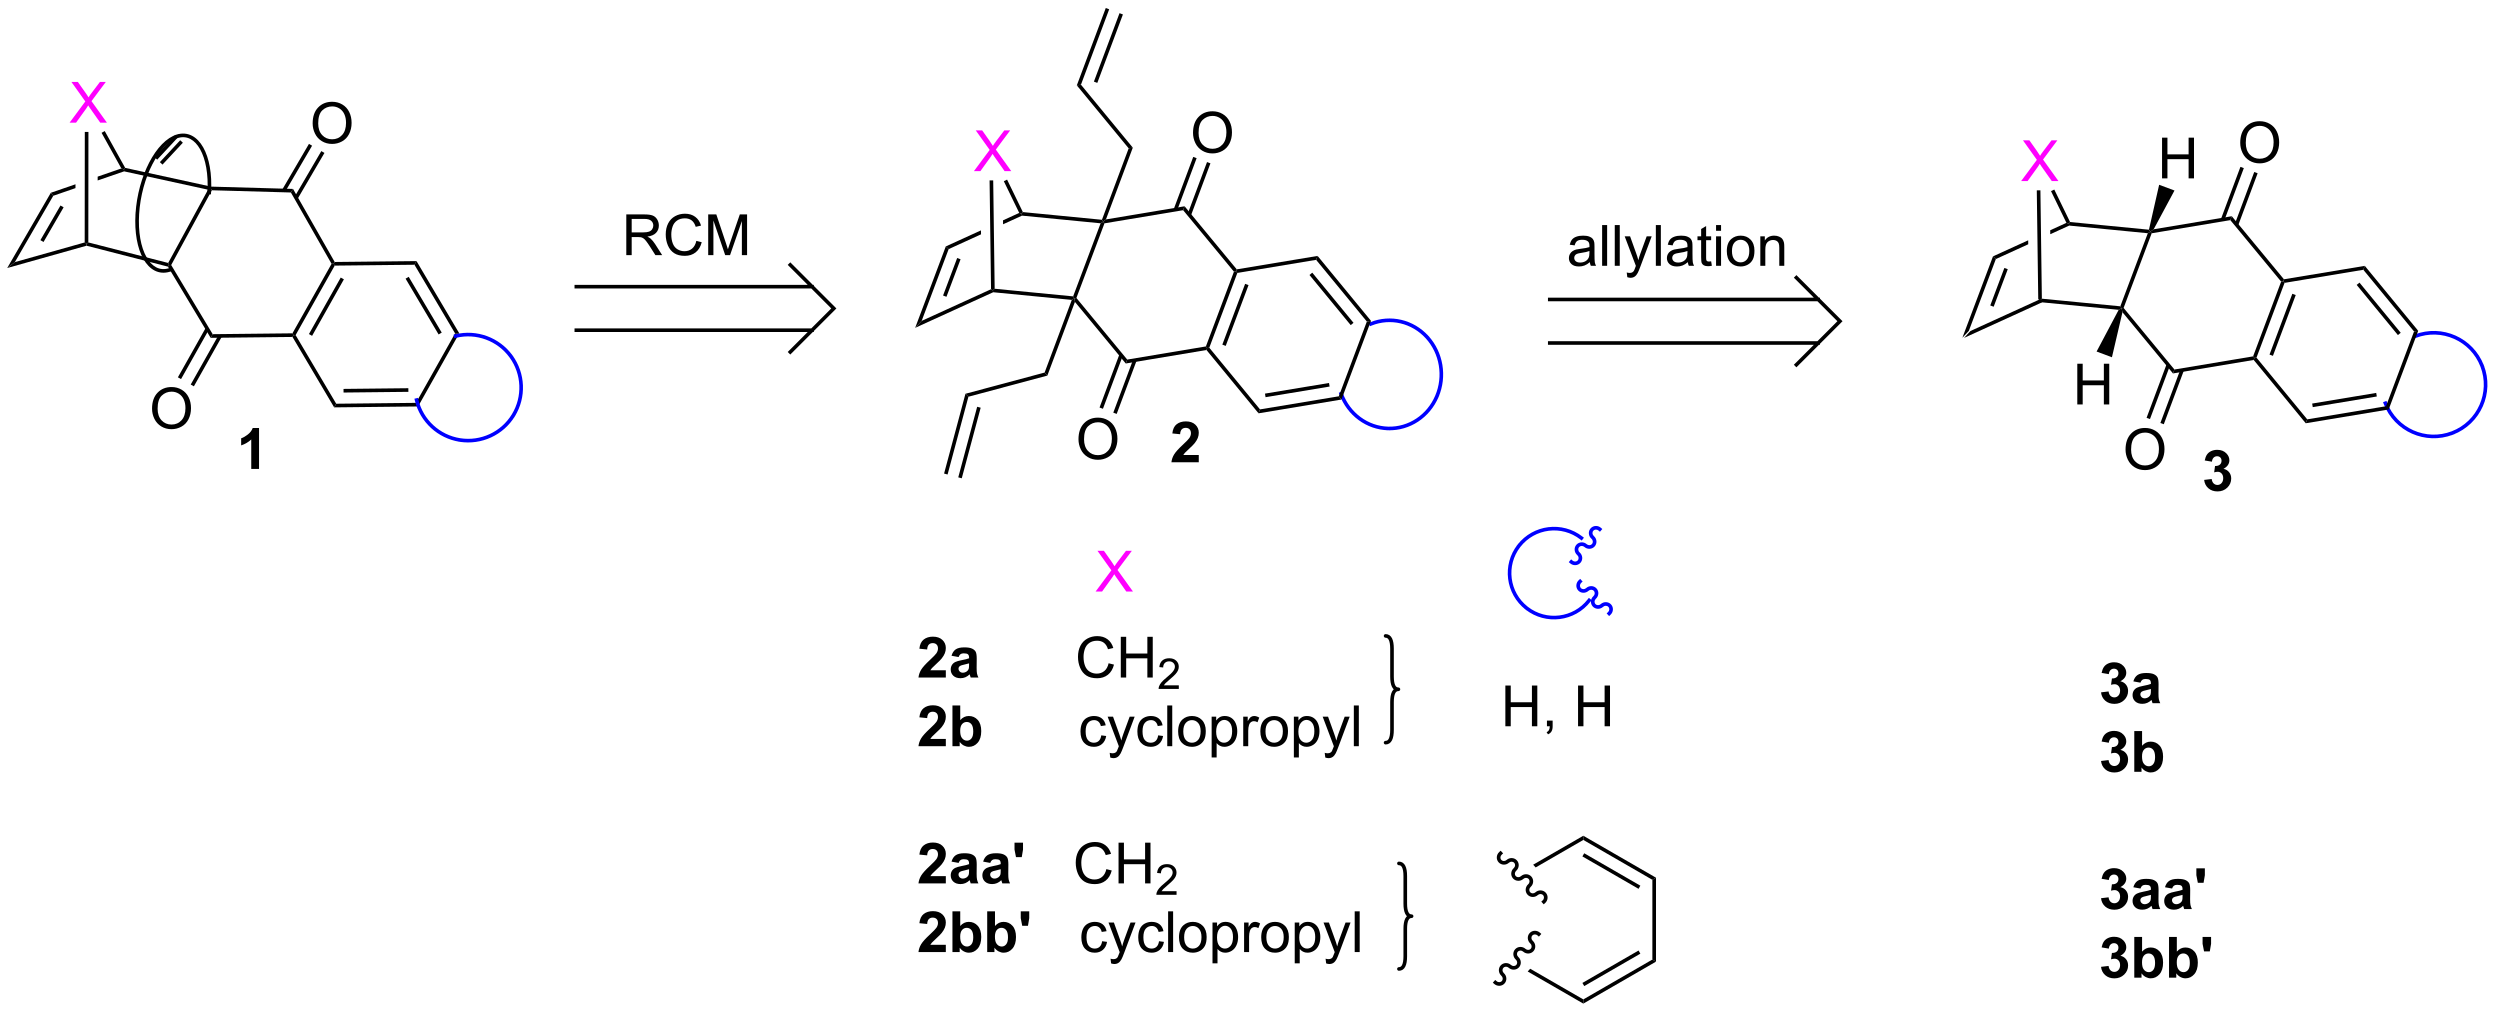 <?xml version="1.0" encoding="UTF-8"?>
<!DOCTYPE svg PUBLIC '-//W3C//DTD SVG 1.0//EN'
          'http://www.w3.org/TR/2001/REC-SVG-20010904/DTD/svg10.dtd'>
<svg stroke-dasharray="none" shape-rendering="auto" xmlns="http://www.w3.org/2000/svg" font-family="'Dialog'" text-rendering="auto" width="90" fill-opacity="1" color-interpolation="auto" color-rendering="auto" preserveAspectRatio="xMidYMid meet" font-size="12px" viewBox="0 0 90 37" fill="black" xmlns:xlink="http://www.w3.org/1999/xlink" stroke="black" image-rendering="auto" stroke-miterlimit="10" stroke-linecap="square" stroke-linejoin="miter" font-style="normal" stroke-width="1" height="37" stroke-dashoffset="0" font-weight="normal" stroke-opacity="1"
><!--Generated by the Batik Graphics2D SVG Generator--><defs id="genericDefs"
  /><g
  ><defs id="defs1"
    ><clipPath clipPathUnits="userSpaceOnUse" id="clipPath1"
      ><path d="M0.633 0.633 L362.408 0.633 L362.408 146.641 L0.633 146.641 L0.633 0.633 Z"
      /></clipPath
      ><clipPath clipPathUnits="userSpaceOnUse" id="clipPath2"
      ><path d="M95.242 353.899 L95.242 495.847 L446.958 495.847 L446.958 353.899 Z"
      /></clipPath
      ><clipPath clipPathUnits="userSpaceOnUse" id="clipPath3"
      ><path d="M95.242 353.899 L95.242 495.847 L446.953 495.847 L446.953 353.899 Z"
      /></clipPath
    ></defs
    ><g transform="scale(0.249,0.249) translate(-0.633,-0.633) matrix(1.029,0,0,1.029,-97.333,-363.388)"
    ><path d="M371.157 401.242 L372.069 400.265 L381.827 395.813 L382.084 395.976 L382.128 396.237 Z" stroke="none" clip-path="url(#clipPath3)"
    /></g
    ><g transform="matrix(0.256,0,0,0.256,-24.371,-90.558)"
    ><path d="M382.128 396.237 L382.084 395.976 L382.337 395.745 L393.37 396.818 L393.54 397.091 L393.139 397.309 Z" stroke="none" clip-path="url(#clipPath3)"
    /></g
    ><g transform="matrix(0.256,0,0,0.256,-24.371,-90.558)"
    ><path d="M393.831 397.043 L393.54 397.091 L393.37 396.818 L397.236 386.541 L397.592 386.32 L397.779 386.547 Z" stroke="none" clip-path="url(#clipPath3)"
    /></g
    ><g transform="matrix(0.256,0,0,0.256,-24.371,-90.558)"
    ><path d="M372.069 400.265 L371.157 401.242 L375.463 389.794 L375.866 390.17 ZM375.558 396.876 L377.541 391.601 L377.064 391.422 L375.08 396.696 Z" stroke="none" clip-path="url(#clipPath3)"
    /></g
    ><g transform="matrix(0.256,0,0,0.256,-24.371,-90.558)"
    ><path d="M385.792 385.081 L383.511 386.122 L383.511 386.122 L383.519 386.679 L383.519 386.679 L386.18 385.465 L386.136 385.204 L385.792 385.081 ZM380.412 387.536 L375.463 389.794 L375.866 390.17 L380.42 388.093 L380.42 388.093 L380.412 387.536 Z" stroke="none" clip-path="url(#clipPath3)"
    /></g
    ><g transform="matrix(0.256,0,0,0.256,-24.371,-90.558)"
    ><path d="M397.395 386.044 L397.592 386.32 L397.236 386.541 L386.18 385.465 L386.136 385.204 L386.303 384.964 Z" stroke="none" clip-path="url(#clipPath3)"
    /></g
    ><g fill="fuchsia" transform="matrix(0.256,0,0,0.256,-24.371,-90.558)" stroke="fuchsia"
    ><path d="M379.42 379.206 L381.634 376.221 L379.68 373.479 L380.584 373.479 L381.623 374.948 Q381.946 375.404 382.084 375.651 Q382.274 375.339 382.537 374.998 L383.688 373.479 L384.514 373.479 L382.501 376.177 L384.67 379.206 L383.733 379.206 L382.29 377.161 Q382.17 376.987 382.04 376.779 Q381.85 377.091 381.766 377.208 L380.329 379.206 L379.42 379.206 Z" stroke="none" clip-path="url(#clipPath3)"
    /></g
    ><g transform="matrix(0.256,0,0,0.256,-24.371,-90.558)"
    ><path d="M386.303 384.964 L386.136 385.204 L385.792 385.081 L383.624 380.621 L384.083 380.398 Z" stroke="none" clip-path="url(#clipPath3)"
    /></g
    ><g transform="matrix(0.256,0,0,0.256,-24.371,-90.558)"
    ><path d="M382.337 395.745 L382.084 395.976 L381.827 395.813 L381.622 380.513 L382.132 380.506 Z" stroke="none" clip-path="url(#clipPath3)"
    /></g
    ><g transform="matrix(0.256,0,0,0.256,-24.371,-90.558)"
    ><path d="M393.67 397.649 L393.54 397.091 L393.831 397.043 L400.979 405.705 L400.773 406.257 Z" stroke="none" clip-path="url(#clipPath3)"
    /></g
    ><g transform="matrix(0.256,0,0,0.256,-24.371,-90.558)"
    ><path d="M400.773 406.257 L400.979 405.705 L412.04 403.857 L412.227 404.085 L412.124 404.361 Z" stroke="none" clip-path="url(#clipPath3)"
    /></g
    ><g transform="matrix(0.256,0,0,0.256,-24.371,-90.558)"
    ><path d="M412.518 404.036 L412.227 404.085 L412.04 403.857 L415.985 393.343 L416.276 393.294 L416.463 393.521 ZM414.829 403.782 L418.036 395.234 L417.558 395.054 L414.351 403.603 Z" stroke="none" clip-path="url(#clipPath3)"
    /></g
    ><g transform="matrix(0.256,0,0,0.256,-24.371,-90.558)"
    ><path d="M416.379 393.018 L416.276 393.294 L415.985 393.343 L408.84 384.699 L409.046 384.148 Z" stroke="none" clip-path="url(#clipPath3)"
    /></g
    ><g transform="matrix(0.256,0,0,0.256,-24.371,-90.558)"
    ><path d="M409.046 384.148 L408.84 384.699 L397.779 386.547 L397.592 386.32 L398.06 385.983 Z" stroke="none" clip-path="url(#clipPath3)"
    /></g
    ><g transform="matrix(0.256,0,0,0.256,-24.371,-90.558)"
    ><path d="M410.231 373.827 Q410.231 372.401 410.997 371.596 Q411.762 370.788 412.973 370.788 Q413.765 370.788 414.4 371.169 Q415.038 371.546 415.372 372.223 Q415.707 372.901 415.707 373.76 Q415.707 374.632 415.356 375.32 Q415.004 376.007 414.358 376.361 Q413.715 376.716 412.968 376.716 Q412.161 376.716 411.522 376.325 Q410.887 375.932 410.559 375.257 Q410.231 374.58 410.231 373.827 ZM411.012 373.838 Q411.012 374.874 411.567 375.471 Q412.124 376.065 412.965 376.065 Q413.819 376.065 414.372 375.463 Q414.926 374.861 414.926 373.757 Q414.926 373.057 414.689 372.536 Q414.452 372.015 413.997 371.729 Q413.543 371.44 412.976 371.44 Q412.171 371.44 411.59 371.994 Q411.012 372.546 411.012 373.838 Z" stroke="none" clip-path="url(#clipPath3)"
    /></g
    ><g transform="matrix(0.256,0,0,0.256,-24.371,-90.558)"
    ><path d="M409.944 385.434 L412.679 378.108 L412.201 377.929 L409.466 385.256 ZM408.003 384.71 L410.738 377.383 L410.26 377.205 L407.525 384.531 Z" stroke="none" clip-path="url(#clipPath3)"
    /></g
    ><g transform="matrix(0.256,0,0,0.256,-24.371,-90.558)"
    ><path d="M394.104 416.963 Q394.104 415.536 394.869 414.731 Q395.635 413.924 396.846 413.924 Q397.638 413.924 398.273 414.304 Q398.911 414.681 399.244 415.358 Q399.58 416.036 399.58 416.895 Q399.58 417.767 399.229 418.455 Q398.877 419.142 398.231 419.497 Q397.588 419.851 396.841 419.851 Q396.033 419.851 395.395 419.46 Q394.76 419.067 394.432 418.392 Q394.104 417.715 394.104 416.963 ZM394.885 416.973 Q394.885 418.01 395.44 418.606 Q395.997 419.2 396.838 419.2 Q397.692 419.2 398.244 418.598 Q398.799 417.997 398.799 416.892 Q398.799 416.192 398.562 415.671 Q398.325 415.15 397.869 414.864 Q397.416 414.575 396.849 414.575 Q396.044 414.575 395.463 415.129 Q394.885 415.681 394.885 416.973 Z" stroke="none" clip-path="url(#clipPath3)"
    /></g
    ><g transform="matrix(0.256,0,0,0.256,-24.371,-90.558)"
    ><path d="M399.875 404.968 L397.061 412.497 L397.538 412.675 L400.353 405.147 ZM401.818 405.694 L399.004 413.223 L399.482 413.402 L402.296 405.873 Z" stroke="none" clip-path="url(#clipPath3)"
    /></g
    ><g transform="matrix(0.256,0,0,0.256,-24.371,-90.558)"
    ><path d="M387.319 410.618 L387.319 404.892 L388.077 404.892 L388.077 407.243 L391.054 407.243 L391.054 404.892 L391.812 404.892 L391.812 410.618 L391.054 410.618 L391.054 407.918 L388.077 407.918 L388.077 410.618 L387.319 410.618 Z" stroke="none" clip-path="url(#clipPath3)"
    /></g
    ><g transform="matrix(0.256,0,0,0.256,-24.371,-90.558)"
    ><path d="M393.139 397.309 L393.54 397.091 L393.67 397.649 L392.19 403.983 L390.034 403.176 Z" stroke="none" clip-path="url(#clipPath3)"
    /></g
    ><g transform="matrix(0.256,0,0,0.256,-24.371,-90.558)"
    ><path d="M399.238 378.826 L399.238 373.1 L399.995 373.1 L399.995 375.451 L402.972 375.451 L402.972 373.1 L403.73 373.1 L403.73 378.826 L402.972 378.826 L402.972 376.126 L399.995 376.126 L399.995 378.826 L399.238 378.826 Z" stroke="none" clip-path="url(#clipPath3)"
    /></g
    ><g transform="matrix(0.256,0,0,0.256,-24.371,-90.558)"
    ><path d="M398.06 385.983 L397.592 386.32 L397.395 386.044 L398.83 379.727 L400.986 380.534 Z" stroke="none" clip-path="url(#clipPath3)"
    /></g
    ><g stroke-linecap="butt" stroke-width="0.51" transform="matrix(0.256,0,0,0.256,-24.371,-90.558)"
    ><path fill="none" d="M176.247 394.055 L209.394 394.055 M176.247 400.177 L209.394 400.177 M206.333 403.239 L212.456 397.116 L206.333 390.993" clip-path="url(#clipPath3)"
    /></g
    ><g transform="matrix(0.256,0,0,0.256,-24.371,-90.558)"
    ><path d="M223.894 399.845 L224.807 398.868 L234.564 394.416 L234.822 394.579 L234.865 394.839 Z" stroke="none" clip-path="url(#clipPath3)"
    /></g
    ><g transform="matrix(0.256,0,0,0.256,-24.371,-90.558)"
    ><path d="M234.865 394.839 L234.822 394.579 L235.074 394.347 L246.107 395.421 L246.277 395.694 L245.922 395.915 Z" stroke="none" clip-path="url(#clipPath3)"
    /></g
    ><g transform="matrix(0.256,0,0,0.256,-24.371,-90.558)"
    ><path d="M246.568 395.645 L246.277 395.694 L246.107 395.421 L249.973 385.144 L250.329 384.922 L250.516 385.149 Z" stroke="none" clip-path="url(#clipPath3)"
    /></g
    ><g transform="matrix(0.256,0,0,0.256,-24.371,-90.558)"
    ><path d="M224.807 398.868 L223.894 399.845 L228.2 388.396 L228.604 388.773 ZM228.295 395.478 L230.279 390.204 L229.801 390.024 L227.817 395.299 Z" stroke="none" clip-path="url(#clipPath3)"
    /></g
    ><g transform="matrix(0.256,0,0,0.256,-24.371,-90.558)"
    ><path d="M238.53 383.683 L236.249 384.724 L236.249 384.724 L236.256 385.281 L236.256 385.281 L238.917 384.067 L238.874 383.807 L238.53 383.683 ZM233.149 386.138 L228.2 388.396 L228.604 388.773 L233.157 386.695 L233.157 386.695 L233.149 386.138 Z" stroke="none" clip-path="url(#clipPath3)"
    /></g
    ><g transform="matrix(0.256,0,0,0.256,-24.371,-90.558)"
    ><path d="M250.159 384.649 L250.329 384.922 L249.973 385.144 L238.917 384.067 L238.874 383.807 L239.04 383.567 Z" stroke="none" clip-path="url(#clipPath3)"
    /></g
    ><g fill="fuchsia" transform="matrix(0.256,0,0,0.256,-24.371,-90.558)" stroke="fuchsia"
    ><path d="M232.157 377.808 L234.371 374.824 L232.418 372.082 L233.321 372.082 L234.36 373.55 Q234.683 374.006 234.821 374.253 Q235.011 373.941 235.274 373.6 L236.425 372.082 L237.251 372.082 L235.238 374.779 L237.407 377.808 L236.47 377.808 L235.027 375.764 Q234.907 375.589 234.777 375.381 Q234.587 375.694 234.504 375.811 L233.066 377.808 L232.157 377.808 Z" stroke="none" clip-path="url(#clipPath3)"
    /></g
    ><g transform="matrix(0.256,0,0,0.256,-24.371,-90.558)"
    ><path d="M239.04 383.567 L238.874 383.807 L238.53 383.683 L236.361 379.224 L236.82 379 Z" stroke="none" clip-path="url(#clipPath3)"
    /></g
    ><g transform="matrix(0.256,0,0,0.256,-24.371,-90.558)"
    ><path d="M235.074 394.347 L234.822 394.579 L234.564 394.416 L234.359 379.115 L234.869 379.109 Z" stroke="none" clip-path="url(#clipPath3)"
    /></g
    ><g transform="matrix(0.256,0,0,0.256,-24.371,-90.558)"
    ><path d="M246.362 396.197 L246.277 395.694 L246.568 395.645 L253.716 404.307 L253.51 404.859 Z" stroke="none" clip-path="url(#clipPath3)"
    /></g
    ><g transform="matrix(0.256,0,0,0.256,-24.371,-90.558)"
    ><path d="M253.51 404.859 L253.716 404.307 L264.777 402.46 L264.964 402.687 L264.861 402.963 Z" stroke="none" clip-path="url(#clipPath3)"
    /></g
    ><g transform="matrix(0.256,0,0,0.256,-24.371,-90.558)"
    ><path d="M265.255 402.639 L264.964 402.687 L264.777 402.46 L268.722 391.945 L269.013 391.896 L269.2 392.124 ZM267.566 402.384 L270.774 393.836 L270.296 393.657 L267.089 402.205 Z" stroke="none" clip-path="url(#clipPath3)"
    /></g
    ><g transform="matrix(0.256,0,0,0.256,-24.371,-90.558)"
    ><path d="M269.116 391.62 L269.013 391.896 L268.722 391.945 L261.577 383.302 L261.783 382.75 Z" stroke="none" clip-path="url(#clipPath3)"
    /></g
    ><g transform="matrix(0.256,0,0,0.256,-24.371,-90.558)"
    ><path d="M261.783 382.75 L261.577 383.302 L250.516 385.149 L250.329 384.922 L250.723 384.598 Z" stroke="none" clip-path="url(#clipPath3)"
    /></g
    ><g transform="matrix(0.256,0,0,0.256,-24.371,-90.558)"
    ><path d="M262.968 372.43 Q262.968 371.003 263.734 370.198 Q264.499 369.391 265.71 369.391 Q266.502 369.391 267.137 369.771 Q267.775 370.149 268.109 370.826 Q268.445 371.503 268.445 372.362 Q268.445 373.235 268.093 373.922 Q267.742 374.61 267.096 374.964 Q266.452 375.318 265.705 375.318 Q264.898 375.318 264.26 374.927 Q263.624 374.534 263.296 373.86 Q262.968 373.183 262.968 372.43 ZM263.749 372.44 Q263.749 373.477 264.304 374.073 Q264.861 374.667 265.702 374.667 Q266.557 374.667 267.109 374.065 Q267.663 373.464 267.663 372.36 Q267.663 371.659 267.426 371.138 Q267.19 370.617 266.734 370.331 Q266.281 370.042 265.713 370.042 Q264.908 370.042 264.327 370.597 Q263.749 371.149 263.749 372.44 Z" stroke="none" clip-path="url(#clipPath3)"
    /></g
    ><g transform="matrix(0.256,0,0,0.256,-24.371,-90.558)"
    ><path d="M262.681 384.037 L265.416 376.71 L264.938 376.531 L262.203 383.858 ZM260.74 383.312 L263.475 375.985 L262.997 375.807 L260.262 383.134 Z" stroke="none" clip-path="url(#clipPath3)"
    /></g
    ><g transform="matrix(0.256,0,0,0.256,-24.371,-90.558)"
    ><path d="M245.922 395.915 L246.277 395.694 L246.362 396.197 L242.484 406.558 L242.098 406.133 Z" stroke="none" clip-path="url(#clipPath3)"
    /></g
    ><g transform="matrix(0.256,0,0,0.256,-24.371,-90.558)"
    ><path d="M250.723 384.598 L250.329 384.922 L250.159 384.649 L253.919 374.602 L254.5 374.505 Z" stroke="none" clip-path="url(#clipPath3)"
    /></g
    ><g transform="matrix(0.256,0,0,0.256,-24.371,-90.558)"
    ><path d="M254.5 374.505 L253.919 374.602 L246.626 365.75 L247.208 365.653 Z" stroke="none" clip-path="url(#clipPath3)"
    /></g
    ><g transform="matrix(0.256,0,0,0.256,-24.371,-90.558)"
    ><path d="M247.208 365.653 L246.626 365.75 L250.698 354.871 L251.176 355.05 ZM249.507 365.399 L253.109 355.774 L252.631 355.595 L249.029 365.22 Z" stroke="none" clip-path="url(#clipPath3)"
    /></g
    ><g transform="matrix(0.256,0,0,0.256,-24.371,-90.558)"
    ><path d="M242.098 406.133 L242.484 406.558 L231.383 409.533 L230.966 409.116 Z" stroke="none" clip-path="url(#clipPath3)"
    /></g
    ><g transform="matrix(0.256,0,0,0.256,-24.371,-90.558)"
    ><path d="M230.966 409.116 L231.383 409.533 L228.453 420.468 L227.96 420.336 ZM232.614 410.944 L229.954 420.87 L230.447 421.002 L233.107 411.076 Z" stroke="none" clip-path="url(#clipPath3)"
    /></g
    ><g transform="matrix(0.256,0,0,0.256,-24.371,-90.558)"
    ><path d="M246.861 415.512 Q246.861 414.085 247.626 413.28 Q248.392 412.473 249.603 412.473 Q250.395 412.473 251.03 412.853 Q251.668 413.231 252.001 413.908 Q252.337 414.585 252.337 415.444 Q252.337 416.317 251.986 417.004 Q251.634 417.692 250.988 418.046 Q250.345 418.4 249.598 418.4 Q248.791 418.4 248.153 418.009 Q247.517 417.616 247.189 416.942 Q246.861 416.264 246.861 415.512 ZM247.642 415.522 Q247.642 416.559 248.197 417.155 Q248.754 417.749 249.595 417.749 Q250.449 417.749 251.001 417.147 Q251.556 416.546 251.556 415.442 Q251.556 414.741 251.319 414.22 Q251.082 413.699 250.626 413.413 Q250.173 413.124 249.606 413.124 Q248.801 413.124 248.22 413.679 Q247.642 414.231 247.642 415.522 Z" stroke="none" clip-path="url(#clipPath3)"
    /></g
    ><g transform="matrix(0.256,0,0,0.256,-24.371,-90.558)"
    ><path d="M252.616 403.575 L249.823 411.048 L250.3 411.226 L253.094 403.753 ZM254.549 404.298 L251.756 411.771 L252.234 411.949 L255.027 404.476 Z" stroke="none" clip-path="url(#clipPath3)"
    /></g
    ><g stroke-linecap="butt" stroke-width="0.51" transform="matrix(0.256,0,0,0.256,-24.371,-90.558)"
    ><path fill="none" d="M313.136 395.853 L350.882 395.853 M313.136 401.976 L350.882 401.976 M347.82 405.037 L353.943 398.914 L347.82 392.791" clip-path="url(#clipPath3)"
    /></g
    ><g transform="matrix(0.256,0,0,0.256,-24.371,-90.558)"
    ><path d="M183.272 389.622 L183.272 383.895 L185.811 383.895 Q186.577 383.895 186.975 384.049 Q187.374 384.202 187.611 384.593 Q187.85 384.984 187.85 385.458 Q187.85 386.067 187.454 386.486 Q187.061 386.903 186.236 387.015 Q186.538 387.161 186.694 387.301 Q187.025 387.606 187.322 388.062 L188.319 389.622 L187.366 389.622 L186.608 388.429 Q186.275 387.913 186.059 387.64 Q185.845 387.367 185.676 387.257 Q185.507 387.148 185.329 387.106 Q185.202 387.077 184.908 387.077 L184.03 387.077 L184.03 389.622 L183.272 389.622 ZM184.03 386.421 L185.658 386.421 Q186.179 386.421 186.47 386.315 Q186.764 386.208 186.915 385.971 Q187.069 385.734 187.069 385.458 Q187.069 385.051 186.772 384.791 Q186.478 384.528 185.843 384.528 L184.03 384.528 L184.03 386.421 ZM193.123 387.614 L193.88 387.804 Q193.643 388.739 193.024 389.231 Q192.404 389.721 191.511 389.721 Q190.583 389.721 190.003 389.343 Q189.424 388.966 189.12 388.252 Q188.818 387.536 188.818 386.716 Q188.818 385.82 189.159 385.156 Q189.503 384.489 190.133 384.143 Q190.763 383.796 191.521 383.796 Q192.38 383.796 192.966 384.234 Q193.552 384.671 193.784 385.466 L193.036 385.64 Q192.839 385.015 192.458 384.731 Q192.081 384.445 191.505 384.445 Q190.846 384.445 190.401 384.762 Q189.958 385.077 189.779 385.611 Q189.599 386.145 189.599 386.71 Q189.599 387.442 189.813 387.986 Q190.026 388.531 190.474 388.801 Q190.924 389.07 191.448 389.07 Q192.083 389.07 192.524 388.702 Q192.966 388.335 193.123 387.614 ZM194.79 389.622 L194.79 383.895 L195.931 383.895 L197.288 387.95 Q197.475 388.515 197.561 388.796 Q197.658 388.484 197.866 387.88 L199.236 383.895 L200.257 383.895 L200.257 389.622 L199.525 389.622 L199.525 384.827 L197.861 389.622 L197.179 389.622 L195.522 384.747 L195.522 389.622 L194.79 389.622 Z" stroke="none" clip-path="url(#clipPath3)"
    /></g
    ><g transform="matrix(0.256,0,0,0.256,-24.371,-90.558)"
    ><path d="M318.77 390.609 Q318.38 390.942 318.017 391.08 Q317.658 391.216 317.244 391.216 Q316.559 391.216 316.192 390.882 Q315.825 390.546 315.825 390.028 Q315.825 389.723 315.963 389.471 Q316.103 389.218 316.327 389.067 Q316.551 388.913 316.833 388.835 Q317.041 388.781 317.458 388.731 Q318.309 388.63 318.713 388.489 Q318.715 388.343 318.715 388.304 Q318.715 387.874 318.517 387.7 Q318.247 387.46 317.715 387.46 Q317.221 387.46 316.984 387.635 Q316.747 387.809 316.635 388.249 L315.947 388.156 Q316.041 387.716 316.255 387.445 Q316.471 387.171 316.877 387.026 Q317.283 386.88 317.817 386.88 Q318.348 386.88 318.679 387.005 Q319.012 387.13 319.168 387.32 Q319.325 387.507 319.387 387.796 Q319.424 387.976 319.424 388.445 L319.424 389.382 Q319.424 390.364 319.468 390.624 Q319.512 390.882 319.645 391.122 L318.911 391.122 Q318.801 390.903 318.77 390.609 ZM318.713 389.038 Q318.33 389.195 317.564 389.304 Q317.13 389.367 316.95 389.445 Q316.77 389.523 316.671 389.674 Q316.575 389.825 316.575 390.007 Q316.575 390.288 316.788 390.476 Q317.002 390.663 317.411 390.663 Q317.817 390.663 318.132 390.486 Q318.45 390.309 318.598 389.999 Q318.713 389.762 318.713 389.296 L318.713 389.038 ZM320.498 391.122 L320.498 385.395 L321.201 385.395 L321.201 391.122 L320.498 391.122 ZM322.275 391.122 L322.275 385.395 L322.978 385.395 L322.978 391.122 L322.275 391.122 ZM324.037 392.721 L323.959 392.059 Q324.188 392.122 324.36 392.122 Q324.594 392.122 324.735 392.044 Q324.875 391.966 324.967 391.825 Q325.032 391.721 325.18 391.301 Q325.201 391.244 325.243 391.13 L323.67 386.973 L324.428 386.973 L325.29 389.374 Q325.459 389.833 325.592 390.335 Q325.712 389.851 325.881 389.39 L326.766 386.973 L327.469 386.973 L325.891 391.192 Q325.639 391.877 325.498 392.135 Q325.31 392.481 325.068 392.643 Q324.826 392.807 324.49 392.807 Q324.287 392.807 324.037 392.721 ZM328.053 391.122 L328.053 385.395 L328.756 385.395 L328.756 391.122 L328.053 391.122 ZM332.551 390.609 Q332.161 390.942 331.799 391.08 Q331.439 391.216 331.025 391.216 Q330.34 391.216 329.973 390.882 Q329.606 390.546 329.606 390.028 Q329.606 389.723 329.744 389.471 Q329.885 389.218 330.109 389.067 Q330.333 388.913 330.614 388.835 Q330.822 388.781 331.239 388.731 Q332.09 388.63 332.494 388.489 Q332.497 388.343 332.497 388.304 Q332.497 387.874 332.299 387.7 Q332.028 387.46 331.497 387.46 Q331.002 387.46 330.765 387.635 Q330.528 387.809 330.416 388.249 L329.728 388.156 Q329.822 387.716 330.036 387.445 Q330.252 387.171 330.658 387.026 Q331.064 386.88 331.598 386.88 Q332.13 386.88 332.46 387.005 Q332.793 387.13 332.95 387.32 Q333.106 387.507 333.168 387.796 Q333.205 387.976 333.205 388.445 L333.205 389.382 Q333.205 390.364 333.249 390.624 Q333.293 390.882 333.426 391.122 L332.692 391.122 Q332.583 390.903 332.551 390.609 ZM332.494 389.038 Q332.111 389.195 331.346 389.304 Q330.911 389.367 330.731 389.445 Q330.551 389.523 330.452 389.674 Q330.356 389.825 330.356 390.007 Q330.356 390.288 330.57 390.476 Q330.783 390.663 331.192 390.663 Q331.598 390.663 331.913 390.486 Q332.231 390.309 332.38 389.999 Q332.494 389.762 332.494 389.296 L332.494 389.038 ZM335.829 390.492 L335.93 391.114 Q335.633 391.176 335.399 391.176 Q335.016 391.176 334.805 391.057 Q334.594 390.934 334.508 390.736 Q334.422 390.538 334.422 389.906 L334.422 387.52 L333.907 387.52 L333.907 386.973 L334.422 386.973 L334.422 385.945 L335.123 385.523 L335.123 386.973 L335.829 386.973 L335.829 387.52 L335.123 387.52 L335.123 389.945 Q335.123 390.247 335.159 390.333 Q335.196 390.419 335.279 390.471 Q335.365 390.52 335.521 390.52 Q335.639 390.52 335.829 390.492 ZM336.52 386.202 L336.52 385.395 L337.223 385.395 L337.223 386.202 L336.52 386.202 ZM336.52 391.122 L336.52 386.973 L337.223 386.973 L337.223 391.122 L336.52 391.122 ZM338.032 389.046 Q338.032 387.895 338.672 387.341 Q339.209 386.88 339.977 386.88 Q340.834 386.88 341.375 387.44 Q341.92 387.999 341.92 388.989 Q341.92 389.788 341.678 390.249 Q341.438 390.708 340.98 390.963 Q340.521 391.216 339.977 391.216 Q339.107 391.216 338.568 390.658 Q338.032 390.098 338.032 389.046 ZM338.756 389.046 Q338.756 389.843 339.102 390.242 Q339.451 390.637 339.977 390.637 Q340.5 390.637 340.847 390.239 Q341.196 389.841 341.196 389.023 Q341.196 388.255 340.847 387.859 Q340.498 387.46 339.977 387.46 Q339.451 387.46 339.102 387.856 Q338.756 388.249 338.756 389.046 ZM342.744 391.122 L342.744 386.973 L343.377 386.973 L343.377 387.562 Q343.833 386.88 344.697 386.88 Q345.072 386.88 345.385 387.015 Q345.7 387.148 345.856 387.367 Q346.012 387.585 346.075 387.887 Q346.114 388.083 346.114 388.57 L346.114 391.122 L345.411 391.122 L345.411 388.598 Q345.411 388.169 345.327 387.955 Q345.247 387.742 345.038 387.617 Q344.83 387.489 344.549 387.489 Q344.098 387.489 343.773 387.776 Q343.447 388.059 343.447 388.856 L343.447 391.122 L342.744 391.122 Z" stroke="none" clip-path="url(#clipPath3)"
    /></g
    ><g transform="matrix(0.256,0,0,0.256,-24.371,-90.558)"
    ><path d="M228.206 448.001 L228.206 449.022 L224.359 449.022 Q224.422 448.444 224.734 447.925 Q225.047 447.407 225.969 446.553 Q226.711 445.86 226.878 445.615 Q227.104 445.274 227.104 444.944 Q227.104 444.576 226.906 444.378 Q226.711 444.18 226.362 444.18 Q226.018 444.18 225.815 444.389 Q225.612 444.595 225.581 445.076 L224.487 444.967 Q224.586 444.061 225.102 443.668 Q225.617 443.272 226.391 443.272 Q227.237 443.272 227.721 443.73 Q228.206 444.186 228.206 444.865 Q228.206 445.251 228.068 445.602 Q227.93 445.951 227.628 446.334 Q227.43 446.587 226.909 447.063 Q226.391 447.54 226.25 447.696 Q226.112 447.852 226.026 448.001 L228.206 448.001 ZM230.004 446.139 L229.007 445.959 Q229.176 445.358 229.585 445.069 Q229.996 444.779 230.804 444.779 Q231.538 444.779 231.897 444.954 Q232.257 445.126 232.403 445.394 Q232.551 445.662 232.551 446.376 L232.538 447.657 Q232.538 448.204 232.59 448.464 Q232.645 448.725 232.788 449.022 L231.702 449.022 Q231.66 448.912 231.598 448.696 Q231.569 448.6 231.559 448.569 Q231.278 448.842 230.957 448.98 Q230.637 449.115 230.272 449.115 Q229.632 449.115 229.262 448.769 Q228.895 448.42 228.895 447.889 Q228.895 447.537 229.061 447.261 Q229.231 446.985 229.533 446.839 Q229.835 446.694 230.405 446.584 Q231.176 446.438 231.473 446.313 L231.473 446.204 Q231.473 445.889 231.316 445.753 Q231.16 445.618 230.725 445.618 Q230.434 445.618 230.27 445.735 Q230.106 445.85 230.004 446.139 ZM231.473 447.029 Q231.262 447.1 230.804 447.199 Q230.348 447.295 230.207 447.389 Q229.991 447.54 229.991 447.774 Q229.991 448.006 230.163 448.175 Q230.335 448.342 230.6 448.342 Q230.897 448.342 231.168 448.147 Q231.366 447.998 231.429 447.782 Q231.473 447.642 231.473 447.248 L231.473 447.029 Z" stroke="none" clip-path="url(#clipPath3)"
    /></g
    ><g transform="matrix(0.256,0,0,0.256,-24.371,-90.558)"
    ><path d="M251.097 447.014 L251.854 447.204 Q251.617 448.139 250.998 448.631 Q250.378 449.121 249.485 449.121 Q248.558 449.121 247.977 448.743 Q247.399 448.365 247.094 447.652 Q246.792 446.936 246.792 446.115 Q246.792 445.22 247.133 444.555 Q247.477 443.889 248.107 443.543 Q248.737 443.196 249.495 443.196 Q250.354 443.196 250.94 443.634 Q251.526 444.071 251.758 444.865 L251.011 445.04 Q250.813 444.415 250.433 444.131 Q250.055 443.845 249.479 443.845 Q248.821 443.845 248.375 444.162 Q247.933 444.477 247.753 445.011 Q247.573 445.545 247.573 446.11 Q247.573 446.842 247.787 447.386 Q248 447.93 248.448 448.201 Q248.899 448.47 249.422 448.47 Q250.058 448.47 250.498 448.102 Q250.94 447.735 251.097 447.014 ZM252.811 449.022 L252.811 443.295 L253.569 443.295 L253.569 445.647 L256.546 445.647 L256.546 443.295 L257.304 443.295 L257.304 449.022 L256.546 449.022 L256.546 446.321 L253.569 446.321 L253.569 449.022 L252.811 449.022 Z" stroke="none" clip-path="url(#clipPath3)"
    /></g
    ><g transform="matrix(0.256,0,0,0.256,-24.371,-90.558)"
    ><path d="M260.97 450.114 L260.97 450.622 L258.13 450.622 Q258.124 450.43 258.192 450.255 Q258.3 449.966 258.538 449.684 Q258.778 449.403 259.229 449.034 Q259.929 448.46 260.175 448.124 Q260.421 447.788 260.421 447.489 Q260.421 447.176 260.196 446.962 Q259.974 446.745 259.612 446.745 Q259.231 446.745 259.003 446.973 Q258.774 447.202 258.772 447.606 L258.229 447.551 Q258.286 446.944 258.649 446.628 Q259.012 446.309 259.624 446.309 Q260.243 446.309 260.602 446.653 Q260.964 446.995 260.964 447.501 Q260.964 447.758 260.858 448.008 Q260.753 448.257 260.507 448.532 Q260.262 448.807 259.694 449.288 Q259.22 449.686 259.085 449.829 Q258.95 449.971 258.862 450.114 L260.97 450.114 Z" stroke="none" clip-path="url(#clipPath3)"
    /></g
    ><g transform="matrix(0.256,0,0,0.256,-24.371,-90.558)"
    ><path d="M228.206 457.651 L228.206 458.672 L224.359 458.672 Q224.422 458.094 224.734 457.575 Q225.047 457.057 225.969 456.203 Q226.711 455.51 226.878 455.265 Q227.104 454.924 227.104 454.594 Q227.104 454.226 226.906 454.029 Q226.711 453.83 226.362 453.83 Q226.018 453.83 225.815 454.039 Q225.612 454.245 225.581 454.726 L224.487 454.617 Q224.586 453.711 225.102 453.317 Q225.617 452.922 226.391 452.922 Q227.237 452.922 227.721 453.38 Q228.206 453.836 228.206 454.515 Q228.206 454.901 228.068 455.252 Q227.93 455.601 227.628 455.984 Q227.43 456.237 226.909 456.713 Q226.391 457.19 226.25 457.346 Q226.112 457.502 226.026 457.651 L228.206 457.651 ZM229.137 458.672 L229.137 452.945 L230.233 452.945 L230.233 455.008 Q230.741 454.43 231.436 454.43 Q232.194 454.43 232.689 454.979 Q233.186 455.526 233.186 456.555 Q233.186 457.617 232.681 458.192 Q232.176 458.765 231.452 458.765 Q231.098 458.765 230.751 458.588 Q230.405 458.409 230.155 458.062 L230.155 458.672 L229.137 458.672 ZM230.225 456.508 Q230.225 457.151 230.429 457.461 Q230.715 457.898 231.186 457.898 Q231.551 457.898 231.806 457.588 Q232.061 457.276 232.061 456.609 Q232.061 455.898 231.804 455.583 Q231.546 455.268 231.145 455.268 Q230.749 455.268 230.486 455.575 Q230.225 455.883 230.225 456.508 Z" stroke="none" clip-path="url(#clipPath3)"
    /></g
    ><g transform="matrix(0.256,0,0,0.256,-24.371,-90.558)"
    ><path d="M250.065 457.151 L250.758 457.242 Q250.643 457.955 250.177 458.362 Q249.711 458.765 249.031 458.765 Q248.18 458.765 247.662 458.208 Q247.143 457.651 247.143 456.612 Q247.143 455.94 247.365 455.437 Q247.589 454.932 248.044 454.682 Q248.5 454.43 249.034 454.43 Q249.711 454.43 250.141 454.771 Q250.571 455.112 250.69 455.742 L250.008 455.846 Q249.909 455.43 249.662 455.219 Q249.414 455.008 249.063 455.008 Q248.531 455.008 248.198 455.388 Q247.867 455.768 247.867 456.594 Q247.867 457.43 248.188 457.81 Q248.508 458.187 249.024 458.187 Q249.438 458.187 249.714 457.935 Q249.992 457.68 250.065 457.151 ZM251.328 460.271 L251.25 459.609 Q251.479 459.672 251.651 459.672 Q251.886 459.672 252.026 459.594 Q252.167 459.515 252.258 459.375 Q252.323 459.271 252.472 458.851 Q252.492 458.794 252.534 458.68 L250.961 454.523 L251.719 454.523 L252.581 456.924 Q252.75 457.383 252.883 457.885 Q253.003 457.401 253.172 456.94 L254.058 454.523 L254.761 454.523 L253.183 458.742 Q252.93 459.427 252.789 459.685 Q252.602 460.031 252.36 460.192 Q252.117 460.357 251.781 460.357 Q251.578 460.357 251.328 460.271 ZM258.065 457.151 L258.758 457.242 Q258.643 457.955 258.177 458.362 Q257.711 458.765 257.031 458.765 Q256.18 458.765 255.662 458.208 Q255.143 457.651 255.143 456.612 Q255.143 455.94 255.365 455.437 Q255.589 454.932 256.045 454.682 Q256.5 454.43 257.034 454.43 Q257.711 454.43 258.141 454.771 Q258.57 455.112 258.69 455.742 L258.008 455.846 Q257.909 455.43 257.662 455.219 Q257.414 455.008 257.063 455.008 Q256.531 455.008 256.198 455.388 Q255.867 455.768 255.867 456.594 Q255.867 457.43 256.188 457.81 Q256.508 458.187 257.024 458.187 Q257.438 458.187 257.714 457.935 Q257.992 457.68 258.065 457.151 ZM259.344 458.672 L259.344 452.945 L260.047 452.945 L260.047 458.672 L259.344 458.672 ZM260.874 456.596 Q260.874 455.445 261.514 454.89 Q262.051 454.43 262.819 454.43 Q263.676 454.43 264.218 454.989 Q264.762 455.549 264.762 456.539 Q264.762 457.338 264.52 457.799 Q264.28 458.258 263.822 458.513 Q263.363 458.765 262.819 458.765 Q261.949 458.765 261.41 458.208 Q260.874 457.648 260.874 456.596 ZM261.598 456.596 Q261.598 457.393 261.944 457.791 Q262.293 458.187 262.819 458.187 Q263.343 458.187 263.689 457.789 Q264.038 457.39 264.038 456.573 Q264.038 455.805 263.689 455.409 Q263.34 455.01 262.819 455.01 Q262.293 455.01 261.944 455.406 Q261.598 455.799 261.598 456.596 ZM265.586 460.263 L265.586 454.523 L266.227 454.523 L266.227 455.062 Q266.453 454.745 266.737 454.588 Q267.024 454.43 267.43 454.43 Q267.961 454.43 268.367 454.703 Q268.774 454.976 268.979 455.474 Q269.188 455.971 269.188 456.565 Q269.188 457.203 268.959 457.713 Q268.729 458.221 268.295 458.495 Q267.86 458.765 267.378 458.765 Q267.026 458.765 266.748 458.617 Q266.469 458.469 266.289 458.242 L266.289 460.263 L265.586 460.263 ZM266.222 456.62 Q266.222 457.422 266.545 457.805 Q266.87 458.187 267.331 458.187 Q267.8 458.187 268.133 457.791 Q268.469 457.393 268.469 456.562 Q268.469 455.768 268.141 455.375 Q267.815 454.979 267.362 454.979 Q266.914 454.979 266.568 455.401 Q266.222 455.82 266.222 456.62 ZM270.028 458.672 L270.028 454.523 L270.66 454.523 L270.66 455.151 Q270.903 454.711 271.106 454.57 Q271.311 454.43 271.559 454.43 Q271.913 454.43 272.28 454.656 L272.038 455.307 Q271.78 455.156 271.522 455.156 Q271.293 455.156 271.108 455.294 Q270.926 455.432 270.848 455.68 Q270.731 456.055 270.731 456.5 L270.731 458.672 L270.028 458.672 ZM272.436 456.596 Q272.436 455.445 273.077 454.89 Q273.613 454.43 274.382 454.43 Q275.238 454.43 275.78 454.989 Q276.324 455.549 276.324 456.539 Q276.324 457.338 276.082 457.799 Q275.843 458.258 275.384 458.513 Q274.926 458.765 274.382 458.765 Q273.512 458.765 272.973 458.208 Q272.436 457.648 272.436 456.596 ZM273.16 456.596 Q273.16 457.393 273.507 457.791 Q273.856 458.187 274.382 458.187 Q274.905 458.187 275.252 457.789 Q275.601 457.39 275.601 456.573 Q275.601 455.805 275.252 455.409 Q274.903 455.01 274.382 455.01 Q273.856 455.01 273.507 455.406 Q273.16 455.799 273.16 456.596 ZM277.149 460.263 L277.149 454.523 L277.789 454.523 L277.789 455.062 Q278.016 454.745 278.3 454.588 Q278.586 454.43 278.992 454.43 Q279.524 454.43 279.93 454.703 Q280.336 454.976 280.542 455.474 Q280.75 455.971 280.75 456.565 Q280.75 457.203 280.521 457.713 Q280.292 458.221 279.857 458.495 Q279.422 458.765 278.94 458.765 Q278.589 458.765 278.31 458.617 Q278.031 458.469 277.852 458.242 L277.852 460.263 L277.149 460.263 ZM277.784 456.62 Q277.784 457.422 278.107 457.805 Q278.433 458.187 278.893 458.187 Q279.362 458.187 279.695 457.791 Q280.031 457.393 280.031 456.562 Q280.031 455.768 279.703 455.375 Q279.378 454.979 278.925 454.979 Q278.477 454.979 278.13 455.401 Q277.784 455.82 277.784 456.62 ZM281.567 460.271 L281.488 459.609 Q281.718 459.672 281.889 459.672 Q282.124 459.672 282.264 459.594 Q282.405 459.515 282.496 459.375 Q282.561 459.271 282.71 458.851 Q282.731 458.794 282.772 458.68 L281.199 454.523 L281.957 454.523 L282.819 456.924 Q282.988 457.383 283.121 457.885 Q283.241 457.401 283.41 456.94 L284.296 454.523 L284.999 454.523 L283.421 458.742 Q283.168 459.427 283.028 459.685 Q282.84 460.031 282.598 460.192 Q282.356 460.357 282.02 460.357 Q281.817 460.357 281.567 460.271 ZM285.582 458.672 L285.582 452.945 L286.285 452.945 L286.285 458.672 L285.582 458.672 Z" stroke="none" clip-path="url(#clipPath3)"
    /></g
    ><g transform="matrix(0.256,0,0,0.256,-24.371,-90.558)"
    ><path d="M228.206 476.951 L228.206 477.972 L224.359 477.972 Q224.422 477.394 224.734 476.875 Q225.047 476.357 225.969 475.503 Q226.711 474.81 226.878 474.565 Q227.104 474.224 227.104 473.894 Q227.104 473.526 226.906 473.329 Q226.711 473.131 226.362 473.131 Q226.018 473.131 225.815 473.339 Q225.612 473.545 225.581 474.026 L224.487 473.917 Q224.586 473.011 225.102 472.618 Q225.617 472.222 226.391 472.222 Q227.237 472.222 227.721 472.68 Q228.206 473.136 228.206 473.815 Q228.206 474.201 228.068 474.552 Q227.93 474.901 227.628 475.284 Q227.43 475.537 226.909 476.013 Q226.391 476.49 226.25 476.646 Q226.112 476.802 226.026 476.951 L228.206 476.951 ZM230.004 475.089 L229.007 474.909 Q229.176 474.308 229.585 474.019 Q229.996 473.729 230.804 473.729 Q231.538 473.729 231.897 473.904 Q232.257 474.076 232.403 474.344 Q232.551 474.612 232.551 475.326 L232.538 476.607 Q232.538 477.154 232.59 477.414 Q232.645 477.675 232.788 477.972 L231.702 477.972 Q231.66 477.862 231.598 477.646 Q231.569 477.55 231.559 477.519 Q231.278 477.792 230.957 477.93 Q230.637 478.065 230.272 478.065 Q229.632 478.065 229.262 477.719 Q228.895 477.37 228.895 476.839 Q228.895 476.487 229.061 476.211 Q229.231 475.935 229.533 475.789 Q229.835 475.644 230.405 475.534 Q231.176 475.388 231.473 475.263 L231.473 475.154 Q231.473 474.839 231.316 474.704 Q231.16 474.568 230.725 474.568 Q230.434 474.568 230.27 474.685 Q230.106 474.8 230.004 475.089 ZM231.473 475.979 Q231.262 476.05 230.804 476.149 Q230.348 476.245 230.207 476.339 Q229.991 476.49 229.991 476.724 Q229.991 476.956 230.163 477.125 Q230.335 477.292 230.6 477.292 Q230.897 477.292 231.168 477.097 Q231.366 476.948 231.429 476.732 Q231.473 476.591 231.473 476.198 L231.473 475.979 ZM234.453 475.089 L233.456 474.909 Q233.625 474.308 234.034 474.019 Q234.445 473.729 235.253 473.729 Q235.987 473.729 236.346 473.904 Q236.706 474.076 236.852 474.344 Q237 474.612 237 475.326 L236.987 476.607 Q236.987 477.154 237.039 477.414 Q237.094 477.675 237.237 477.972 L236.151 477.972 Q236.109 477.862 236.047 477.646 Q236.018 477.55 236.008 477.519 Q235.727 477.792 235.406 477.93 Q235.086 478.065 234.721 478.065 Q234.081 478.065 233.711 477.719 Q233.344 477.37 233.344 476.839 Q233.344 476.487 233.511 476.211 Q233.68 475.935 233.982 475.789 Q234.284 475.644 234.854 475.534 Q235.625 475.388 235.922 475.263 L235.922 475.154 Q235.922 474.839 235.766 474.704 Q235.609 474.568 235.175 474.568 Q234.883 474.568 234.719 474.685 Q234.555 474.8 234.453 475.089 ZM235.922 475.979 Q235.711 476.05 235.253 476.149 Q234.797 476.245 234.656 476.339 Q234.44 476.49 234.44 476.724 Q234.44 476.956 234.612 477.125 Q234.784 477.292 235.05 477.292 Q235.346 477.292 235.617 477.097 Q235.815 476.948 235.878 476.732 Q235.922 476.591 235.922 476.198 L235.922 475.979 ZM238.074 474.279 L237.866 473.214 L237.866 472.245 L239.061 472.245 L239.061 473.214 L238.882 474.279 L238.074 474.279 Z" stroke="none" clip-path="url(#clipPath3)"
    /></g
    ><g transform="matrix(0.256,0,0,0.256,-24.371,-90.558)"
    ><path d="M250.78 475.964 L251.538 476.154 Q251.301 477.089 250.681 477.581 Q250.061 478.071 249.168 478.071 Q248.241 478.071 247.66 477.693 Q247.082 477.315 246.778 476.602 Q246.475 475.886 246.475 475.065 Q246.475 474.17 246.817 473.506 Q247.16 472.839 247.791 472.493 Q248.421 472.146 249.179 472.146 Q250.038 472.146 250.624 472.584 Q251.21 473.021 251.442 473.815 L250.694 473.99 Q250.496 473.365 250.116 473.081 Q249.738 472.795 249.163 472.795 Q248.504 472.795 248.059 473.112 Q247.616 473.427 247.436 473.961 Q247.257 474.495 247.257 475.06 Q247.257 475.792 247.47 476.336 Q247.684 476.881 248.132 477.151 Q248.582 477.42 249.106 477.42 Q249.741 477.42 250.181 477.052 Q250.624 476.685 250.78 475.964 ZM252.495 477.972 L252.495 472.245 L253.253 472.245 L253.253 474.597 L256.229 474.597 L256.229 472.245 L256.987 472.245 L256.987 477.972 L256.229 477.972 L256.229 475.271 L253.253 475.271 L253.253 477.972 L252.495 477.972 Z" stroke="none" clip-path="url(#clipPath3)"
    /></g
    ><g transform="matrix(0.256,0,0,0.256,-24.371,-90.558)"
    ><path d="M260.653 479.064 L260.653 479.572 L257.813 479.572 Q257.808 479.38 257.876 479.204 Q257.983 478.915 258.222 478.634 Q258.462 478.353 258.913 477.984 Q259.612 477.41 259.858 477.074 Q260.104 476.738 260.104 476.439 Q260.104 476.126 259.88 475.911 Q259.657 475.695 259.296 475.695 Q258.915 475.695 258.686 475.923 Q258.458 476.152 258.456 476.556 L257.913 476.501 Q257.97 475.894 258.333 475.577 Q258.696 475.259 259.308 475.259 Q259.927 475.259 260.286 475.603 Q260.647 475.945 260.647 476.451 Q260.647 476.708 260.542 476.958 Q260.436 477.207 260.19 477.482 Q259.946 477.757 259.378 478.238 Q258.903 478.636 258.768 478.779 Q258.634 478.921 258.546 479.064 L260.653 479.064 Z" stroke="none" clip-path="url(#clipPath3)"
    /></g
    ><g transform="matrix(0.256,0,0,0.256,-24.371,-90.558)"
    ><path d="M228.206 486.601 L228.206 487.622 L224.359 487.622 Q224.422 487.044 224.734 486.525 Q225.047 486.007 225.969 485.153 Q226.711 484.46 226.878 484.216 Q227.104 483.874 227.104 483.544 Q227.104 483.176 226.906 482.978 Q226.711 482.781 226.362 482.781 Q226.018 482.781 225.815 482.989 Q225.612 483.195 225.581 483.676 L224.487 483.567 Q224.586 482.661 225.102 482.267 Q225.617 481.872 226.391 481.872 Q227.237 481.872 227.721 482.33 Q228.206 482.786 228.206 483.466 Q228.206 483.851 228.068 484.202 Q227.93 484.551 227.628 484.934 Q227.43 485.187 226.909 485.663 Q226.391 486.14 226.25 486.296 Q226.112 486.452 226.026 486.601 L228.206 486.601 ZM229.137 487.622 L229.137 481.895 L230.233 481.895 L230.233 483.958 Q230.741 483.38 231.436 483.38 Q232.194 483.38 232.689 483.929 Q233.186 484.476 233.186 485.505 Q233.186 486.567 232.681 487.142 Q232.176 487.716 231.452 487.716 Q231.098 487.716 230.751 487.538 Q230.405 487.359 230.155 487.012 L230.155 487.622 L229.137 487.622 ZM230.225 485.458 Q230.225 486.101 230.429 486.411 Q230.715 486.848 231.186 486.848 Q231.551 486.848 231.806 486.538 Q232.061 486.226 232.061 485.559 Q232.061 484.848 231.804 484.533 Q231.546 484.218 231.145 484.218 Q230.749 484.218 230.486 484.525 Q230.225 484.833 230.225 485.458 ZM234.024 487.622 L234.024 481.895 L235.12 481.895 L235.12 483.958 Q235.628 483.38 236.323 483.38 Q237.081 483.38 237.576 483.929 Q238.073 484.476 238.073 485.505 Q238.073 486.567 237.568 487.142 Q237.063 487.716 236.339 487.716 Q235.984 487.716 235.638 487.538 Q235.292 487.359 235.042 487.012 L235.042 487.622 L234.024 487.622 ZM235.112 485.458 Q235.112 486.101 235.315 486.411 Q235.602 486.848 236.073 486.848 Q236.438 486.848 236.693 486.538 Q236.948 486.226 236.948 485.559 Q236.948 484.848 236.69 484.533 Q236.432 484.218 236.031 484.218 Q235.636 484.218 235.373 484.525 Q235.112 484.833 235.112 485.458 ZM238.949 483.929 L238.741 482.864 L238.741 481.895 L239.936 481.895 L239.936 482.864 L239.757 483.929 L238.949 483.929 Z" stroke="none" clip-path="url(#clipPath3)"
    /></g
    ><g transform="matrix(0.256,0,0,0.256,-24.371,-90.558)"
    ><path d="M250.186 486.101 L250.879 486.192 Q250.764 486.906 250.298 487.312 Q249.832 487.716 249.153 487.716 Q248.301 487.716 247.783 487.158 Q247.264 486.601 247.264 485.562 Q247.264 484.89 247.486 484.387 Q247.71 483.882 248.166 483.632 Q248.621 483.38 249.155 483.38 Q249.832 483.38 250.262 483.721 Q250.691 484.062 250.811 484.692 L250.129 484.796 Q250.03 484.38 249.783 484.169 Q249.535 483.958 249.184 483.958 Q248.653 483.958 248.319 484.338 Q247.988 484.718 247.988 485.544 Q247.988 486.38 248.309 486.76 Q248.629 487.137 249.145 487.137 Q249.559 487.137 249.835 486.885 Q250.113 486.63 250.186 486.101 ZM251.449 489.221 L251.371 488.559 Q251.6 488.622 251.772 488.622 Q252.007 488.622 252.147 488.544 Q252.288 488.466 252.379 488.325 Q252.444 488.221 252.593 487.801 Q252.613 487.744 252.655 487.63 L251.082 483.473 L251.84 483.473 L252.702 485.874 Q252.871 486.333 253.004 486.835 Q253.124 486.351 253.293 485.89 L254.179 483.473 L254.882 483.473 L253.304 487.692 Q253.051 488.377 252.91 488.635 Q252.723 488.981 252.481 489.142 Q252.238 489.307 251.903 489.307 Q251.699 489.307 251.449 489.221 ZM258.186 486.101 L258.879 486.192 Q258.764 486.906 258.298 487.312 Q257.832 487.716 257.152 487.716 Q256.301 487.716 255.783 487.158 Q255.264 486.601 255.264 485.562 Q255.264 484.89 255.486 484.387 Q255.71 483.882 256.166 483.632 Q256.621 483.38 257.155 483.38 Q257.832 483.38 258.262 483.721 Q258.692 484.062 258.811 484.692 L258.129 484.796 Q258.03 484.38 257.783 484.169 Q257.535 483.958 257.184 483.958 Q256.652 483.958 256.319 484.338 Q255.988 484.718 255.988 485.544 Q255.988 486.38 256.309 486.76 Q256.629 487.137 257.145 487.137 Q257.559 487.137 257.835 486.885 Q258.113 486.63 258.186 486.101 ZM259.465 487.622 L259.465 481.895 L260.168 481.895 L260.168 487.622 L259.465 487.622 ZM260.995 485.546 Q260.995 484.395 261.636 483.841 Q262.172 483.38 262.94 483.38 Q263.797 483.38 264.339 483.939 Q264.883 484.499 264.883 485.489 Q264.883 486.288 264.641 486.749 Q264.401 487.208 263.943 487.463 Q263.485 487.716 262.94 487.716 Q262.07 487.716 261.531 487.158 Q260.995 486.598 260.995 485.546 ZM261.719 485.546 Q261.719 486.343 262.065 486.741 Q262.414 487.137 262.94 487.137 Q263.464 487.137 263.81 486.739 Q264.159 486.341 264.159 485.523 Q264.159 484.755 263.81 484.359 Q263.461 483.96 262.94 483.96 Q262.414 483.96 262.065 484.356 Q261.719 484.749 261.719 485.546 ZM265.707 489.213 L265.707 483.473 L266.348 483.473 L266.348 484.012 Q266.574 483.695 266.858 483.538 Q267.145 483.38 267.551 483.38 Q268.082 483.38 268.488 483.653 Q268.895 483.926 269.1 484.424 Q269.309 484.921 269.309 485.515 Q269.309 486.153 269.08 486.663 Q268.85 487.171 268.416 487.445 Q267.981 487.716 267.499 487.716 Q267.147 487.716 266.869 487.567 Q266.59 487.419 266.41 487.192 L266.41 489.213 L265.707 489.213 ZM266.343 485.57 Q266.343 486.372 266.666 486.755 Q266.991 487.137 267.452 487.137 Q267.921 487.137 268.254 486.741 Q268.59 486.343 268.59 485.512 Q268.59 484.718 268.262 484.325 Q267.936 483.929 267.483 483.929 Q267.035 483.929 266.689 484.351 Q266.343 484.77 266.343 485.57 ZM270.149 487.622 L270.149 483.473 L270.781 483.473 L270.781 484.101 Q271.024 483.661 271.227 483.52 Q271.432 483.38 271.68 483.38 Q272.034 483.38 272.401 483.606 L272.159 484.257 Q271.901 484.106 271.643 484.106 Q271.414 484.106 271.229 484.244 Q271.047 484.382 270.969 484.63 Q270.852 485.005 270.852 485.45 L270.852 487.622 L270.149 487.622 ZM272.557 485.546 Q272.557 484.395 273.198 483.841 Q273.735 483.38 274.503 483.38 Q275.36 483.38 275.901 483.939 Q276.445 484.499 276.445 485.489 Q276.445 486.288 276.203 486.749 Q275.964 487.208 275.505 487.463 Q275.047 487.716 274.503 487.716 Q273.633 487.716 273.094 487.158 Q272.557 486.598 272.557 485.546 ZM273.281 485.546 Q273.281 486.343 273.628 486.741 Q273.977 487.137 274.503 487.137 Q275.026 487.137 275.373 486.739 Q275.721 486.341 275.721 485.523 Q275.721 484.755 275.373 484.359 Q275.024 483.96 274.503 483.96 Q273.977 483.96 273.628 484.356 Q273.281 484.749 273.281 485.546 ZM277.27 489.213 L277.27 483.473 L277.91 483.473 L277.91 484.012 Q278.137 483.695 278.421 483.538 Q278.707 483.38 279.113 483.38 Q279.645 483.38 280.051 483.653 Q280.457 483.926 280.663 484.424 Q280.871 484.921 280.871 485.515 Q280.871 486.153 280.642 486.663 Q280.413 487.171 279.978 487.445 Q279.543 487.716 279.061 487.716 Q278.71 487.716 278.431 487.567 Q278.152 487.419 277.973 487.192 L277.973 489.213 L277.27 489.213 ZM277.905 485.57 Q277.905 486.372 278.228 486.755 Q278.553 487.137 279.014 487.137 Q279.483 487.137 279.817 486.741 Q280.152 486.343 280.152 485.512 Q280.152 484.718 279.824 484.325 Q279.499 483.929 279.046 483.929 Q278.598 483.929 278.251 484.351 Q277.905 484.77 277.905 485.57 ZM281.688 489.221 L281.61 488.559 Q281.839 488.622 282.011 488.622 Q282.245 488.622 282.386 488.544 Q282.526 488.466 282.617 488.325 Q282.682 488.221 282.831 487.801 Q282.852 487.744 282.893 487.63 L281.32 483.473 L282.078 483.473 L282.94 485.874 Q283.11 486.333 283.242 486.835 Q283.362 486.351 283.531 485.89 L284.417 483.473 L285.12 483.473 L283.542 487.692 Q283.289 488.377 283.149 488.635 Q282.961 488.981 282.719 489.142 Q282.477 489.307 282.141 489.307 Q281.938 489.307 281.688 489.221 ZM285.703 487.622 L285.703 481.895 L286.406 481.895 L286.406 487.622 L285.703 487.622 Z" stroke="none" clip-path="url(#clipPath3)"
    /></g
    ><g stroke-width="0.51" transform="matrix(0.256,0,0,0.256,-24.371,-90.558)" stroke-linejoin="round" stroke-linecap="round"
    ><path fill="none" d="M290.049 458.179 Q290.95 458.179 290.95 456.378 L290.95 452.475 Q290.95 450.673 291.851 450.673 Q290.95 450.673 290.95 448.872 L290.95 444.969 Q290.95 443.168 290.049 443.168" clip-path="url(#clipPath3)"
    /></g
    ><g stroke-width="0.51" transform="matrix(0.256,0,0,0.256,-24.371,-90.558)" stroke-linejoin="round" stroke-linecap="round"
    ><path fill="none" d="M291.924 490.003 Q292.815 490.003 292.815 488.222 L292.815 484.363 Q292.815 482.582 293.705 482.582 Q292.815 482.582 292.815 480.801 L292.815 476.942 Q292.815 475.161 291.924 475.161" clip-path="url(#clipPath3)"
    /></g
    ><g fill="blue" transform="matrix(0.256,0,0,0.256,-24.371,-90.558)" stroke="blue"
    ><path d="M283.557 409.213 C284.653 412.182 287.358 414.17 290.41 414.25 L290.665 414.256 L290.678 413.746 L290.423 413.74 C287.58 413.665 285.059 411.809 284.036 409.036 L283.947 408.796 L283.469 408.973 L283.557 409.213 ZM290.41 414.25 C293.462 414.33 296.26 412.485 297.497 409.576 L297.597 409.342 L297.127 409.142 L297.027 409.377 C295.872 412.092 293.266 413.814 290.423 413.74 L290.168 413.733 L290.155 414.243 L290.41 414.25 ZM297.497 409.576 C298.732 406.673 298.169 403.279 296.07 400.976 L295.898 400.788 L295.521 401.132 L295.693 401.32 C297.658 403.476 298.185 406.657 297.027 409.377 L296.928 409.612 L297.397 409.811 L297.497 409.576 ZM296.07 400.976 C295.019 399.824 293.687 399.057 292.259 398.721 C290.83 398.385 289.309 398.483 287.884 399.055 L287.647 399.15 L287.838 399.624 L288.074 399.529 C289.401 398.995 290.815 398.906 292.142 399.218 C293.469 399.529 294.712 400.243 295.693 401.32 L295.865 401.509 L296.242 401.165 L296.07 400.976 Z" stroke="none" clip-path="url(#clipPath3)"
    /></g
    ><g fill="blue" transform="matrix(0.256,0,0,0.256,-24.371,-90.558)" stroke="blue"
    ><path d="M430.407 410.539 C431.904 414.427 436.27 416.366 440.159 414.868 L440.397 414.777 L440.214 414.301 L439.976 414.392 C436.351 415.788 432.279 413.981 430.883 410.356 L430.792 410.118 L430.315 410.301 L430.407 410.539 ZM440.159 414.868 C444.048 413.371 445.986 409.005 444.489 405.116 L444.397 404.878 L443.921 405.061 L444.012 405.299 C445.409 408.925 443.602 412.996 439.976 414.392 L439.738 414.484 L439.921 414.96 L440.159 414.868 ZM444.489 405.116 C442.991 401.228 438.625 399.289 434.736 400.786 L434.498 400.878 L434.681 401.354 L434.919 401.263 C438.545 399.866 442.616 401.673 444.012 405.299 L444.104 405.537 L444.58 405.354 L444.489 405.116 Z" stroke="none" clip-path="url(#clipPath3)"
    /></g
    ><g transform="matrix(0.256,0,0,0.256,-24.371,-90.558)"
    ><path d="M310.38 489.972 L310.032 490.36 L310.032 490.36 L317.853 494.875 L317.853 494.286 L310.38 489.972 Z" stroke="none" clip-path="url(#clipPath3)"
    /></g
    ><g transform="matrix(0.256,0,0,0.256,-24.371,-90.558)"
    ><path d="M317.853 494.875 L317.853 494.286 L327.564 488.679 L328.075 488.973 ZM317.98 492.409 L325.875 487.851 L325.62 487.409 L317.725 491.967 Z" stroke="none" clip-path="url(#clipPath3)"
    /></g
    ><g transform="matrix(0.256,0,0,0.256,-24.371,-90.558)"
    ><path d="M328.075 488.973 L327.564 488.679 L327.564 477.465 L328.075 477.17 Z" stroke="none" clip-path="url(#clipPath3)"
    /></g
    ><g transform="matrix(0.256,0,0,0.256,-24.371,-90.558)"
    ><path d="M328.075 477.17 L327.564 477.465 L317.853 471.858 L317.853 471.269 ZM325.875 478.292 L317.98 473.734 L317.725 474.176 L325.62 478.734 Z" stroke="none" clip-path="url(#clipPath3)"
    /></g
    ><g transform="matrix(0.256,0,0,0.256,-24.371,-90.558)"
    ><path d="M317.853 471.269 L310.802 475.339 L310.802 475.339 L311.149 475.728 L317.853 471.858 L317.853 471.269 Z" stroke="none" clip-path="url(#clipPath3)"
    /></g
    ><g transform="matrix(0.256,0,0,0.256,-24.371,-90.558)"
    ><path d="M306.233 473.373 L306.043 473.543 C305.611 473.929 305.564 474.581 305.938 475 C306.135 475.221 306.41 475.333 306.689 475.333 C306.939 475.333 307.193 475.243 307.398 475.06 C307.505 474.964 307.637 474.917 307.767 474.917 C307.906 474.917 308.041 474.971 308.137 475.079 C308.323 475.288 308.295 475.618 308.073 475.816 C307.641 476.202 307.594 476.854 307.968 477.273 C308.165 477.494 308.44 477.606 308.719 477.606 C308.97 477.606 309.224 477.515 309.428 477.333 C309.535 477.237 309.668 477.19 309.797 477.19 C309.936 477.19 310.071 477.244 310.167 477.352 C310.354 477.561 310.325 477.891 310.103 478.089 C309.671 478.475 309.625 479.127 309.999 479.546 C310.196 479.767 310.471 479.879 310.75 479.879 C311 479.879 311.254 479.788 311.458 479.606 C311.565 479.51 311.698 479.463 311.828 479.463 C311.966 479.463 312.101 479.517 312.198 479.625 C312.384 479.834 312.356 480.164 312.134 480.362 L311.943 480.532 L312.283 480.912 L312.474 480.743 C312.906 480.357 312.952 479.704 312.578 479.285 C312.381 479.065 312.106 478.953 311.827 478.953 C311.577 478.953 311.323 479.043 311.119 479.225 C311.012 479.321 310.879 479.369 310.749 479.369 C310.611 479.369 310.476 479.314 310.379 479.206 C310.193 478.998 310.221 478.668 310.443 478.469 C310.875 478.084 310.922 477.431 310.548 477.012 C310.351 476.791 310.076 476.68 309.797 476.68 C309.546 476.68 309.293 476.77 309.088 476.952 C308.981 477.048 308.849 477.096 308.719 477.096 C308.58 477.096 308.445 477.041 308.349 476.933 C308.162 476.725 308.191 476.395 308.413 476.197 C308.845 475.811 308.892 475.158 308.518 474.739 C308.32 474.519 308.046 474.407 307.767 474.407 C307.516 474.407 307.262 474.497 307.058 474.679 C306.951 474.775 306.818 474.823 306.689 474.823 C306.55 474.823 306.415 474.768 306.318 474.66 C306.132 474.452 306.161 474.122 306.382 473.923 L306.573 473.754 L306.233 473.373 Z" stroke="none" clip-path="url(#clipPath3)"
    /></g
    ><g transform="matrix(0.256,0,0,0.256,-24.371,-90.558)"
    ><path d="M305.317 492.098 C305.749 492.485 306.402 492.459 306.777 492.04 C307.152 491.622 307.106 490.969 306.674 490.583 C306.453 490.384 306.425 490.055 306.611 489.846 C306.798 489.637 307.129 489.629 307.351 489.828 C307.782 490.214 308.436 490.188 308.81 489.77 C309.185 489.351 309.139 488.699 308.708 488.312 C308.486 488.114 308.458 487.784 308.645 487.576 C308.831 487.367 309.162 487.359 309.384 487.557 C309.815 487.944 310.469 487.918 310.844 487.5 C311.219 487.081 311.173 486.429 310.741 486.042 C310.519 485.844 310.491 485.514 310.678 485.305 C310.865 485.097 311.196 485.089 311.417 485.287 L311.607 485.457 L311.948 485.077 L311.758 484.907 C311.326 484.52 310.673 484.546 310.298 484.965 C309.923 485.383 309.969 486.036 310.401 486.422 C310.622 486.621 310.65 486.951 310.464 487.159 C310.277 487.368 309.946 487.376 309.724 487.177 C309.293 486.791 308.639 486.817 308.264 487.235 C307.89 487.654 307.936 488.306 308.367 488.693 C308.589 488.891 308.617 489.221 308.43 489.43 C308.244 489.638 307.913 489.646 307.691 489.448 C307.26 489.061 306.606 489.087 306.231 489.506 C305.856 489.924 305.902 490.577 306.334 490.963 C306.556 491.161 306.584 491.491 306.397 491.7 C306.21 491.908 305.879 491.916 305.658 491.718 L305.468 491.548 L305.127 491.928 L305.317 492.098 Z" stroke="none" clip-path="url(#clipPath3)"
    /></g
    ><g transform="matrix(0.256,0,0,0.256,-24.371,-90.558)"
    ><path d="M263.777 417.729 L263.777 418.75 L259.93 418.75 Q259.993 418.172 260.305 417.654 Q260.618 417.135 261.54 416.281 Q262.282 415.589 262.449 415.344 Q262.675 415.003 262.675 414.672 Q262.675 414.305 262.477 414.107 Q262.282 413.909 261.933 413.909 Q261.589 413.909 261.386 414.117 Q261.183 414.323 261.152 414.805 L260.058 414.695 Q260.157 413.789 260.673 413.396 Q261.188 413 261.962 413 Q262.808 413 263.293 413.458 Q263.777 413.914 263.777 414.594 Q263.777 414.979 263.639 415.331 Q263.501 415.68 263.199 416.062 Q263.001 416.315 262.48 416.792 Q261.962 417.268 261.821 417.425 Q261.683 417.581 261.597 417.729 L263.777 417.729 Z" stroke="none" clip-path="url(#clipPath3)"
    /></g
    ><g transform="matrix(0.256,0,0,0.256,-24.371,-90.558)"
    ><path d="M405.157 421.229 L406.219 421.102 Q406.269 421.508 406.49 421.724 Q406.714 421.938 407.032 421.938 Q407.37 421.938 407.602 421.68 Q407.837 421.422 407.837 420.984 Q407.837 420.57 407.613 420.328 Q407.391 420.086 407.071 420.086 Q406.86 420.086 406.566 420.167 L406.688 419.273 Q407.134 419.284 407.368 419.081 Q407.602 418.875 407.602 418.534 Q407.602 418.245 407.43 418.073 Q407.259 417.901 406.972 417.901 Q406.691 417.901 406.49 418.096 Q406.292 418.292 406.251 418.667 L405.238 418.495 Q405.344 417.977 405.555 417.667 Q405.769 417.354 406.149 417.177 Q406.532 417 407.003 417 Q407.813 417 408.3 417.516 Q408.704 417.938 408.704 418.469 Q408.704 419.221 407.878 419.672 Q408.37 419.776 408.665 420.143 Q408.962 420.51 408.962 421.031 Q408.962 421.784 408.41 422.318 Q407.86 422.849 407.04 422.849 Q406.261 422.849 405.748 422.401 Q405.238 421.953 405.157 421.229 Z" stroke="none" clip-path="url(#clipPath3)"
    /></g
    ><g transform="matrix(0.256,0,0,0.256,-24.371,-90.558)"
    ><path d="M390.657 451.104 L391.719 450.977 Q391.769 451.383 391.99 451.599 Q392.214 451.812 392.532 451.812 Q392.87 451.812 393.102 451.555 Q393.337 451.297 393.337 450.859 Q393.337 450.445 393.113 450.203 Q392.891 449.961 392.571 449.961 Q392.36 449.961 392.066 450.042 L392.188 449.148 Q392.634 449.159 392.868 448.956 Q393.102 448.75 393.102 448.409 Q393.102 448.12 392.93 447.948 Q392.759 447.776 392.472 447.776 Q392.191 447.776 391.99 447.971 Q391.792 448.167 391.751 448.542 L390.738 448.37 Q390.844 447.852 391.055 447.542 Q391.269 447.229 391.649 447.052 Q392.032 446.875 392.503 446.875 Q393.313 446.875 393.8 447.391 Q394.204 447.812 394.204 448.344 Q394.204 449.096 393.378 449.547 Q393.87 449.651 394.165 450.018 Q394.462 450.385 394.462 450.906 Q394.462 451.659 393.91 452.193 Q393.36 452.724 392.54 452.724 Q391.761 452.724 391.248 452.276 Q390.738 451.828 390.657 451.104 ZM396.2 449.742 L395.202 449.562 Q395.372 448.961 395.781 448.672 Q396.192 448.383 396.999 448.383 Q397.734 448.383 398.093 448.557 Q398.452 448.729 398.598 448.997 Q398.747 449.266 398.747 449.979 L398.734 451.26 Q398.734 451.807 398.786 452.068 Q398.841 452.328 398.984 452.625 L397.898 452.625 Q397.856 452.516 397.794 452.3 Q397.765 452.203 397.755 452.172 Q397.473 452.445 397.153 452.583 Q396.833 452.719 396.468 452.719 Q395.827 452.719 395.458 452.372 Q395.091 452.023 395.091 451.492 Q395.091 451.141 395.257 450.865 Q395.426 450.589 395.729 450.443 Q396.031 450.297 396.601 450.188 Q397.372 450.042 397.669 449.917 L397.669 449.807 Q397.669 449.492 397.512 449.357 Q397.356 449.221 396.921 449.221 Q396.63 449.221 396.466 449.339 Q396.301 449.453 396.2 449.742 ZM397.669 450.633 Q397.458 450.703 396.999 450.802 Q396.544 450.898 396.403 450.992 Q396.187 451.143 396.187 451.378 Q396.187 451.609 396.359 451.779 Q396.531 451.945 396.796 451.945 Q397.093 451.945 397.364 451.75 Q397.562 451.602 397.624 451.385 Q397.669 451.245 397.669 450.852 L397.669 450.633 Z" stroke="none" clip-path="url(#clipPath3)"
    /></g
    ><g transform="matrix(0.256,0,0,0.256,-24.371,-90.558)"
    ><path d="M390.657 460.754 L391.719 460.627 Q391.769 461.033 391.99 461.249 Q392.214 461.462 392.532 461.462 Q392.87 461.462 393.102 461.205 Q393.337 460.947 393.337 460.509 Q393.337 460.095 393.113 459.853 Q392.891 459.611 392.571 459.611 Q392.36 459.611 392.066 459.692 L392.188 458.798 Q392.634 458.809 392.868 458.606 Q393.102 458.4 393.102 458.059 Q393.102 457.77 392.93 457.598 Q392.759 457.426 392.472 457.426 Q392.191 457.426 391.99 457.621 Q391.792 457.817 391.751 458.192 L390.738 458.02 Q390.844 457.502 391.055 457.192 Q391.269 456.879 391.649 456.702 Q392.032 456.525 392.503 456.525 Q393.313 456.525 393.8 457.041 Q394.204 457.462 394.204 457.994 Q394.204 458.746 393.378 459.197 Q393.87 459.301 394.165 459.668 Q394.462 460.035 394.462 460.556 Q394.462 461.309 393.91 461.843 Q393.36 462.374 392.54 462.374 Q391.761 462.374 391.248 461.926 Q390.738 461.478 390.657 460.754 ZM395.333 462.275 L395.333 456.548 L396.429 456.548 L396.429 458.611 Q396.937 458.033 397.632 458.033 Q398.39 458.033 398.885 458.582 Q399.382 459.129 399.382 460.158 Q399.382 461.22 398.877 461.796 Q398.372 462.369 397.648 462.369 Q397.294 462.369 396.947 462.192 Q396.601 462.012 396.351 461.666 L396.351 462.275 L395.333 462.275 ZM396.421 460.111 Q396.421 460.754 396.624 461.064 Q396.911 461.502 397.382 461.502 Q397.747 461.502 398.002 461.192 Q398.257 460.879 398.257 460.212 Q398.257 459.502 397.999 459.187 Q397.742 458.871 397.341 458.871 Q396.945 458.871 396.682 459.179 Q396.421 459.486 396.421 460.111 Z" stroke="none" clip-path="url(#clipPath3)"
    /></g
    ><g transform="matrix(0.256,0,0,0.256,-24.371,-90.558)"
    ><path d="M390.657 480.054 L391.719 479.927 Q391.769 480.333 391.99 480.549 Q392.214 480.762 392.532 480.762 Q392.87 480.762 393.102 480.505 Q393.337 480.247 393.337 479.809 Q393.337 479.395 393.113 479.153 Q392.891 478.911 392.571 478.911 Q392.36 478.911 392.066 478.992 L392.188 478.098 Q392.634 478.109 392.868 477.906 Q393.102 477.7 393.102 477.359 Q393.102 477.07 392.93 476.898 Q392.759 476.726 392.472 476.726 Q392.191 476.726 391.99 476.921 Q391.792 477.117 391.751 477.492 L390.738 477.32 Q390.844 476.802 391.055 476.492 Q391.269 476.179 391.649 476.002 Q392.032 475.825 392.503 475.825 Q393.313 475.825 393.8 476.341 Q394.204 476.762 394.204 477.294 Q394.204 478.046 393.378 478.497 Q393.87 478.601 394.165 478.968 Q394.462 479.335 394.462 479.856 Q394.462 480.609 393.91 481.143 Q393.36 481.674 392.54 481.674 Q391.761 481.674 391.248 481.226 Q390.738 480.778 390.657 480.054 ZM396.2 478.692 L395.202 478.512 Q395.372 477.911 395.781 477.622 Q396.192 477.333 396.999 477.333 Q397.734 477.333 398.093 477.507 Q398.452 477.679 398.598 477.947 Q398.747 478.216 398.747 478.929 L398.734 480.21 Q398.734 480.757 398.786 481.018 Q398.841 481.278 398.984 481.575 L397.898 481.575 Q397.856 481.466 397.794 481.25 Q397.765 481.153 397.755 481.122 Q397.473 481.395 397.153 481.533 Q396.833 481.669 396.468 481.669 Q395.827 481.669 395.458 481.322 Q395.091 480.973 395.091 480.442 Q395.091 480.091 395.257 479.815 Q395.426 479.538 395.729 479.393 Q396.031 479.247 396.601 479.137 Q397.372 478.992 397.669 478.867 L397.669 478.757 Q397.669 478.442 397.512 478.307 Q397.356 478.171 396.921 478.171 Q396.63 478.171 396.466 478.288 Q396.301 478.403 396.2 478.692 ZM397.669 479.583 Q397.458 479.653 396.999 479.752 Q396.544 479.848 396.403 479.942 Q396.187 480.093 396.187 480.328 Q396.187 480.559 396.359 480.729 Q396.531 480.895 396.796 480.895 Q397.093 480.895 397.364 480.7 Q397.562 480.552 397.624 480.335 Q397.669 480.195 397.669 479.802 L397.669 479.583 ZM400.649 478.692 L399.652 478.512 Q399.821 477.911 400.23 477.622 Q400.641 477.333 401.449 477.333 Q402.183 477.333 402.542 477.507 Q402.902 477.679 403.048 477.947 Q403.196 478.216 403.196 478.929 L403.183 480.21 Q403.183 480.757 403.235 481.018 Q403.29 481.278 403.433 481.575 L402.347 481.575 Q402.305 481.466 402.243 481.25 Q402.214 481.153 402.204 481.122 Q401.923 481.395 401.602 481.533 Q401.282 481.669 400.917 481.669 Q400.277 481.669 399.907 481.322 Q399.54 480.973 399.54 480.442 Q399.54 480.091 399.707 479.815 Q399.876 479.538 400.178 479.393 Q400.48 479.247 401.05 479.137 Q401.821 478.992 402.118 478.867 L402.118 478.757 Q402.118 478.442 401.962 478.307 Q401.805 478.171 401.37 478.171 Q401.079 478.171 400.915 478.288 Q400.751 478.403 400.649 478.692 ZM402.118 479.583 Q401.907 479.653 401.449 479.752 Q400.993 479.848 400.852 479.942 Q400.636 480.093 400.636 480.328 Q400.636 480.559 400.808 480.729 Q400.98 480.895 401.245 480.895 Q401.542 480.895 401.813 480.7 Q402.011 480.552 402.074 480.335 Q402.118 480.195 402.118 479.802 L402.118 479.583 ZM404.27 477.882 L404.062 476.817 L404.062 475.848 L405.257 475.848 L405.257 476.817 L405.077 477.882 L404.27 477.882 Z" stroke="none" clip-path="url(#clipPath3)"
    /></g
    ><g transform="matrix(0.256,0,0,0.256,-24.371,-90.558)"
    ><path d="M390.657 489.704 L391.719 489.577 Q391.769 489.983 391.99 490.199 Q392.214 490.413 392.532 490.413 Q392.87 490.413 393.102 490.155 Q393.337 489.897 393.337 489.459 Q393.337 489.045 393.113 488.803 Q392.891 488.561 392.571 488.561 Q392.36 488.561 392.066 488.642 L392.188 487.748 Q392.634 487.759 392.868 487.556 Q393.102 487.35 393.102 487.009 Q393.102 486.72 392.93 486.548 Q392.759 486.376 392.472 486.376 Q392.191 486.376 391.99 486.571 Q391.792 486.767 391.751 487.142 L390.738 486.97 Q390.844 486.452 391.055 486.142 Q391.269 485.829 391.649 485.652 Q392.032 485.475 392.503 485.475 Q393.313 485.475 393.8 485.991 Q394.204 486.413 394.204 486.944 Q394.204 487.696 393.378 488.147 Q393.87 488.251 394.165 488.618 Q394.462 488.985 394.462 489.506 Q394.462 490.259 393.91 490.793 Q393.36 491.324 392.54 491.324 Q391.761 491.324 391.248 490.876 Q390.738 490.428 390.657 489.704 ZM395.333 491.225 L395.333 485.498 L396.429 485.498 L396.429 487.561 Q396.937 486.983 397.632 486.983 Q398.39 486.983 398.885 487.532 Q399.382 488.079 399.382 489.108 Q399.382 490.17 398.877 490.746 Q398.372 491.319 397.648 491.319 Q397.294 491.319 396.947 491.142 Q396.601 490.962 396.351 490.616 L396.351 491.225 L395.333 491.225 ZM396.421 489.061 Q396.421 489.704 396.624 490.014 Q396.911 490.452 397.382 490.452 Q397.747 490.452 398.002 490.142 Q398.257 489.829 398.257 489.163 Q398.257 488.452 397.999 488.137 Q397.742 487.821 397.341 487.821 Q396.945 487.821 396.682 488.129 Q396.421 488.436 396.421 489.061 ZM400.219 491.225 L400.219 485.498 L401.316 485.498 L401.316 487.561 Q401.824 486.983 402.519 486.983 Q403.277 486.983 403.772 487.532 Q404.269 488.079 404.269 489.108 Q404.269 490.17 403.764 490.746 Q403.259 491.319 402.535 491.319 Q402.18 491.319 401.834 491.142 Q401.488 490.962 401.238 490.616 L401.238 491.225 L400.219 491.225 ZM401.308 489.061 Q401.308 489.704 401.511 490.014 Q401.798 490.452 402.269 490.452 Q402.634 490.452 402.889 490.142 Q403.144 489.829 403.144 489.163 Q403.144 488.452 402.886 488.137 Q402.628 487.821 402.227 487.821 Q401.832 487.821 401.568 488.129 Q401.308 488.436 401.308 489.061 ZM405.145 487.532 L404.937 486.467 L404.937 485.498 L406.132 485.498 L406.132 486.467 L405.952 487.532 L405.145 487.532 Z" stroke="none" clip-path="url(#clipPath3)"
    /></g
    ><g transform="matrix(0.256,0,0,0.256,-24.371,-90.558)"
    ><path d="M412.124 404.361 L412.227 404.085 L412.518 404.036 L419.651 412.711 L419.445 413.262 Z" stroke="none" clip-path="url(#clipPath3)"
    /></g
    ><g transform="matrix(0.256,0,0,0.256,-24.371,-90.558)"
    ><path d="M419.445 413.262 L419.651 412.711 L430.73 410.87 L431.105 411.325 ZM420.431 410.995 L429.438 409.499 L429.354 408.995 L420.348 410.492 Z" stroke="none" clip-path="url(#clipPath3)"
    /></g
    ><g transform="matrix(0.256,0,0,0.256,-24.371,-90.558)"
    ><path d="M431.105 411.325 L430.73 410.87 L434.675 400.355 L435.257 400.258 Z" stroke="none" clip-path="url(#clipPath3)"
    /></g
    ><g transform="matrix(0.256,0,0,0.256,-24.371,-90.558)"
    ><path d="M435.257 400.258 L434.675 400.355 L427.542 391.68 L427.749 391.129 ZM432.8 400.537 L427.001 393.485 L426.607 393.81 L432.406 400.861 Z" stroke="none" clip-path="url(#clipPath3)"
    /></g
    ><g transform="matrix(0.256,0,0,0.256,-24.371,-90.558)"
    ><path d="M427.749 391.129 L427.542 391.68 L416.463 393.521 L416.276 393.294 L416.379 393.018 Z" stroke="none" clip-path="url(#clipPath3)"
    /></g
    ><g transform="matrix(0.256,0,0,0.256,-24.371,-90.558)"
    ><path d="M264.861 402.963 L264.964 402.687 L265.255 402.639 L272.389 411.313 L272.182 411.865 Z" stroke="none" clip-path="url(#clipPath3)"
    /></g
    ><g transform="matrix(0.256,0,0,0.256,-24.371,-90.558)"
    ><path d="M272.182 411.865 L272.389 411.313 L283.468 409.472 L283.842 409.927 ZM273.169 409.598 L282.175 408.101 L282.091 407.598 L273.085 409.094 Z" stroke="none" clip-path="url(#clipPath3)"
    /></g
    ><g transform="matrix(0.256,0,0,0.256,-24.371,-90.558)"
    ><path d="M283.842 409.927 L283.468 409.472 L287.413 398.957 L287.994 398.86 Z" stroke="none" clip-path="url(#clipPath3)"
    /></g
    ><g transform="matrix(0.256,0,0,0.256,-24.371,-90.558)"
    ><path d="M287.994 398.86 L287.413 398.957 L280.279 390.283 L280.486 389.731 ZM285.537 399.139 L279.738 392.088 L279.344 392.412 L285.143 399.463 Z" stroke="none" clip-path="url(#clipPath3)"
    /></g
    ><g transform="matrix(0.256,0,0,0.256,-24.371,-90.558)"
    ><path d="M280.486 389.731 L280.279 390.283 L269.2 392.124 L269.013 391.896 L269.116 391.62 Z" stroke="none" clip-path="url(#clipPath3)"
    /></g
    ><g transform="matrix(0.256,0,0,0.256,-24.371,-90.558)"
    ><path d="M306.891 455.875 L306.891 450.148 L307.648 450.148 L307.648 452.5 L310.625 452.5 L310.625 450.148 L311.383 450.148 L311.383 455.875 L310.625 455.875 L310.625 453.175 L307.648 453.175 L307.648 455.875 L306.891 455.875 ZM312.738 455.875 L312.738 455.073 L313.54 455.073 L313.54 455.875 Q313.54 456.318 313.384 456.589 Q313.228 456.859 312.887 457.008 L312.691 456.708 Q312.915 456.609 313.019 456.419 Q313.126 456.232 313.137 455.875 L312.738 455.875 ZM317.113 455.875 L317.113 450.148 L317.871 450.148 L317.871 452.5 L320.848 452.5 L320.848 450.148 L321.606 450.148 L321.606 455.875 L320.848 455.875 L320.848 453.175 L317.871 453.175 L317.871 455.875 L317.113 455.875 Z" stroke="none" clip-path="url(#clipPath3)"
    /></g
    ><g fill="fuchsia" transform="matrix(0.256,0,0,0.256,-24.371,-90.558)" stroke="fuchsia"
    ><path d="M249.271 436.925 L251.484 433.941 L249.531 431.198 L250.435 431.198 L251.474 432.667 Q251.797 433.123 251.935 433.37 Q252.125 433.058 252.388 432.717 L253.539 431.198 L254.365 431.198 L252.352 433.896 L254.521 436.925 L253.583 436.925 L252.141 434.881 Q252.021 434.706 251.891 434.498 Q251.701 434.81 251.617 434.928 L250.18 436.925 L249.271 436.925 Z" stroke="none" clip-path="url(#clipPath3)"
    /></g
    ><g fill="blue" transform="matrix(0.256,0,0,0.256,-24.371,-90.558)" stroke="blue"
    ><path d="M317.738 429.199 C314.901 426.99 310.81 427.5 308.602 430.336 L308.445 430.538 L308.848 430.851 L309.004 430.65 C311.04 428.035 314.81 427.566 317.425 429.602 L317.626 429.759 L317.939 429.356 L317.738 429.199 ZM308.602 430.336 C306.393 433.173 306.902 437.264 309.739 439.473 L309.94 439.629 L310.253 439.226 L310.052 439.07 C307.438 437.034 306.969 433.264 309.004 430.65 L309.161 430.448 L308.758 430.135 L308.602 430.336 ZM309.739 439.473 C311.155 440.575 312.886 441.002 314.542 440.796 C316.198 440.59 317.772 439.752 318.875 438.335 L319.032 438.134 L318.629 437.821 L318.472 438.022 C317.453 439.331 316 440.101 314.48 440.29 C312.958 440.479 311.361 440.089 310.052 439.07 L309.851 438.913 L309.537 439.316 L309.739 439.473 Z" stroke="none" clip-path="url(#clipPath3)"
    /></g
    ><g fill="blue" transform="matrix(0.256,0,0,0.256,-24.371,-90.558)" stroke="blue"
    ><path d="M319.635 427.705 C319.351 427.705 319.071 427.821 318.874 428.049 C318.505 428.473 318.561 429.124 318.999 429.504 C319.223 429.699 319.257 430.029 319.073 430.24 C318.976 430.351 318.839 430.408 318.698 430.408 C318.571 430.408 318.44 430.362 318.334 430.269 C318.131 430.093 317.882 430.007 317.636 430.007 C317.352 430.007 317.073 430.122 316.875 430.35 C316.507 430.774 316.563 431.425 317 431.805 C317.225 432 317.258 432.33 317.074 432.541 C316.978 432.652 316.84 432.709 316.699 432.709 C316.572 432.709 316.442 432.663 316.335 432.57 L316.143 432.403 L315.808 432.789 L316.001 432.956 C316.204 433.132 316.453 433.219 316.699 433.219 C316.983 433.219 317.262 433.103 317.46 432.875 C317.828 432.451 317.772 431.8 317.335 431.42 C317.11 431.225 317.077 430.895 317.26 430.684 C317.357 430.573 317.495 430.517 317.636 430.517 C317.763 430.517 317.893 430.562 318 430.655 C318.202 430.831 318.452 430.918 318.697 430.918 C318.981 430.918 319.261 430.802 319.458 430.575 C319.827 430.15 319.771 429.499 319.333 429.119 C319.109 428.924 319.075 428.594 319.259 428.383 C319.356 428.272 319.493 428.216 319.634 428.216 C319.761 428.216 319.892 428.261 319.998 428.354 L320.191 428.521 L320.525 428.136 L320.332 427.968 C320.13 427.792 319.88 427.705 319.635 427.705 Z" stroke="none" clip-path="url(#clipPath3)"
    /></g
    ><g fill="blue" transform="matrix(0.256,0,0,0.256,-24.371,-90.558)" stroke="blue"
    ><path d="M317.222 435.317 C316.794 435.707 316.752 436.36 317.13 436.775 C317.508 437.191 318.162 437.212 318.591 436.822 C318.811 436.622 319.142 436.628 319.33 436.835 C319.519 437.042 319.493 437.372 319.273 437.572 C318.844 437.962 318.803 438.615 319.181 439.03 C319.559 439.446 320.213 439.467 320.641 439.077 C320.861 438.877 321.192 438.882 321.381 439.089 C321.569 439.296 321.543 439.627 321.324 439.827 L321.135 439.998 L321.478 440.376 L321.667 440.204 C322.095 439.815 322.136 439.162 321.758 438.746 C321.38 438.331 320.727 438.31 320.298 438.699 C320.078 438.899 319.747 438.894 319.559 438.687 C319.37 438.48 319.396 438.15 319.616 437.95 C320.045 437.56 320.086 436.907 319.708 436.491 C319.33 436.076 318.676 436.055 318.248 436.445 C318.027 436.645 317.696 436.639 317.508 436.432 C317.32 436.225 317.345 435.895 317.565 435.695 L317.754 435.523 L317.411 435.146 L317.222 435.317 Z" stroke="none" clip-path="url(#clipPath3)"
    /></g
    ><g transform="matrix(0.256,0,0,0.256,-24.371,-90.558)"
    ><path d="M131.627 419.682 L130.531 419.682 L130.531 415.544 Q129.929 416.106 129.112 416.377 L129.112 415.38 Q129.541 415.239 130.044 414.848 Q130.549 414.455 130.737 413.932 L131.627 413.932 L131.627 419.682 Z" stroke="none" clip-path="url(#clipPath3)"
    /></g
    ><g transform="matrix(0.256,0,0,0.256,-24.371,-90.558)"
    ><path d="M141.826 390.841 L142.119 390.84 L142.269 391.094 L136.768 400.866 L136.473 400.869 L136.323 400.615 ZM143.115 392.774 L138.643 400.718 L139.087 400.968 L143.56 393.024 Z" stroke="none" clip-path="url(#clipPath3)"
    /></g
    ><g transform="matrix(0.256,0,0,0.256,-24.371,-90.558)"
    ><path d="M136.329 401.125 L136.473 400.869 L136.768 400.866 L142.48 410.516 L142.191 411.029 Z" stroke="none" clip-path="url(#clipPath3)"
    /></g
    ><g transform="matrix(0.256,0,0,0.256,-24.371,-90.558)"
    ><path d="M142.191 411.029 L142.48 410.516 L153.693 410.394 L153.993 410.901 ZM143.512 408.943 L152.628 408.844 L152.622 408.334 L143.506 408.433 Z" stroke="none" clip-path="url(#clipPath3)"
    /></g
    ><g transform="matrix(0.256,0,0,0.256,-24.371,-90.558)"
    ><path d="M153.993 410.901 L153.693 410.394 L159.195 400.622 L159.784 400.616 Z" stroke="none" clip-path="url(#clipPath3)"
    /></g
    ><g transform="matrix(0.256,0,0,0.256,-24.371,-90.558)"
    ><path d="M159.784 400.616 L159.195 400.622 L153.483 390.972 L153.772 390.459 ZM157.317 400.515 L152.673 392.67 L152.234 392.93 L156.878 400.775 Z" stroke="none" clip-path="url(#clipPath3)"
    /></g
    ><g transform="matrix(0.256,0,0,0.256,-24.371,-90.558)"
    ><path d="M153.772 390.459 L153.483 390.972 L142.269 391.094 L142.119 390.84 L142.266 390.584 Z" stroke="none" clip-path="url(#clipPath3)"
    /></g
    ><g transform="matrix(0.256,0,0,0.256,-24.371,-90.558)"
    ><path d="M142.266 390.584 L142.119 390.84 L141.826 390.841 L136.106 380.812 L136.407 380.31 Z" stroke="none" clip-path="url(#clipPath3)"
    /></g
    ><g transform="matrix(0.256,0,0,0.256,-24.371,-90.558)"
    ><path d="M136.407 380.31 L136.106 380.812 L124.991 380.499 L124.842 380.239 L124.873 379.985 Z" stroke="none" clip-path="url(#clipPath3)"
    /></g
    ><g transform="matrix(0.256,0,0,0.256,-24.371,-90.558)"
    ><path d="M118.814 391.238 L118.978 391.017 L119.272 391.011 L125.109 400.737 L124.822 401.25 Z" stroke="none" clip-path="url(#clipPath3)"
    /></g
    ><g transform="matrix(0.256,0,0,0.256,-24.371,-90.558)"
    ><path d="M124.822 401.25 L125.109 400.737 L136.323 400.615 L136.473 400.869 L136.329 401.125 Z" stroke="none" clip-path="url(#clipPath3)"
    /></g
    ><g transform="matrix(0.256,0,0,0.256,-24.371,-90.558)"
    ><path d="M139.166 371.094 Q139.166 369.667 139.931 368.862 Q140.697 368.055 141.908 368.055 Q142.7 368.055 143.335 368.435 Q143.973 368.812 144.306 369.49 Q144.642 370.167 144.642 371.026 Q144.642 371.898 144.291 372.586 Q143.939 373.273 143.293 373.628 Q142.65 373.982 141.903 373.982 Q141.095 373.982 140.458 373.591 Q139.822 373.198 139.494 372.523 Q139.166 371.846 139.166 371.094 ZM139.947 371.104 Q139.947 372.141 140.502 372.737 Q141.059 373.331 141.9 373.331 Q142.754 373.331 143.306 372.729 Q143.861 372.128 143.861 371.023 Q143.861 370.323 143.624 369.802 Q143.387 369.281 142.931 368.995 Q142.478 368.706 141.911 368.706 Q141.106 368.706 140.525 369.26 Q139.947 369.812 139.947 371.104 Z" stroke="none" clip-path="url(#clipPath3)"
    /></g
    ><g transform="matrix(0.256,0,0,0.256,-24.371,-90.558)"
    ><path d="M137.053 381.7 L140.826 375.248 L140.385 374.991 L136.612 381.442 ZM135.33 380.658 L139.088 374.232 L138.648 373.974 L134.89 380.4 Z" stroke="none" clip-path="url(#clipPath3)"
    /></g
    ><g transform="matrix(0.256,0,0,0.256,-24.371,-90.558)"
    ><path d="M116.582 411.208 Q116.582 409.781 117.348 408.976 Q118.114 408.169 119.325 408.169 Q120.116 408.169 120.752 408.549 Q121.39 408.927 121.723 409.604 Q122.059 410.281 122.059 411.14 Q122.059 412.013 121.707 412.7 Q121.356 413.388 120.71 413.742 Q120.067 414.096 119.319 414.096 Q118.512 414.096 117.874 413.706 Q117.239 413.312 116.91 412.638 Q116.582 411.961 116.582 411.208 ZM117.364 411.219 Q117.364 412.255 117.918 412.851 Q118.476 413.445 119.317 413.445 Q120.171 413.445 120.723 412.844 Q121.278 412.242 121.278 411.138 Q121.278 410.437 121.041 409.917 Q120.804 409.396 120.348 409.109 Q119.895 408.82 119.327 408.82 Q118.522 408.82 117.942 409.375 Q117.364 409.927 117.364 411.219 Z" stroke="none" clip-path="url(#clipPath3)"
    /></g
    ><g transform="matrix(0.256,0,0,0.256,-24.371,-90.558)"
    ><path d="M124.13 399.847 L120.214 406.802 L120.659 407.052 L124.574 400.097 ZM125.939 400.856 L122.019 407.818 L122.464 408.068 L126.383 401.106 Z" stroke="none" clip-path="url(#clipPath3)"
    /></g
    ><g transform="matrix(0.256,0,0,0.256,-24.371,-90.558)"
    ><path d="M96.214 391.433 L97.286 390.602 L107.109 387.837 L107.364 388.031 L107.367 388.295 Z" stroke="none" clip-path="url(#clipPath3)"
    /></g
    ><g transform="matrix(0.256,0,0,0.256,-24.371,-90.558)"
    ><path d="M107.367 388.295 L107.364 388.031 L107.62 387.833 L118.849 390.721 L118.978 391.017 L118.814 391.238 Z" stroke="none" clip-path="url(#clipPath3)"
    /></g
    ><g transform="matrix(0.256,0,0,0.256,-24.371,-90.558)"
    ><path d="M119.272 391.011 L118.978 391.017 L118.849 390.721 L124.455 380.416 L124.842 380.239 L124.991 380.499 Z" stroke="none" clip-path="url(#clipPath3)"
    /></g
    ><g transform="matrix(0.256,0,0,0.256,-24.371,-90.558)"
    ><path d="M97.286 390.602 L96.214 391.433 L102.347 380.851 L102.693 381.272 ZM101.322 387.769 L104.146 382.896 L103.705 382.64 L100.88 387.513 Z" stroke="none" clip-path="url(#clipPath3)"
    /></g
    ><g transform="matrix(0.256,0,0,0.256,-24.371,-90.558)"
    ><path d="M112.264 377.432 L108.933 378.581 L108.933 378.581 L108.932 379.121 L108.932 379.121 L112.65 377.839 L112.635 377.575 L112.264 377.432 ZM105.814 379.656 L102.347 380.851 L102.693 381.272 L105.813 380.196 L105.813 380.196 L105.814 379.656 Z" stroke="none" clip-path="url(#clipPath3)"
    /></g
    ><g transform="matrix(0.256,0,0,0.256,-24.371,-90.558)"
    ><path d="M112.802 377.35 L112.635 377.575 L112.65 377.839 L124.455 380.416 L124.842 380.239 L124.873 379.985 L112.802 377.35 Z" stroke="none" clip-path="url(#clipPath3)"
    /></g
    ><g fill="fuchsia" transform="matrix(0.256,0,0,0.256,-24.371,-90.558)" stroke="fuchsia"
    ><path d="M104.984 370.993 L107.197 368.009 L105.244 365.267 L106.147 365.267 L107.187 366.736 Q107.51 367.191 107.647 367.439 Q107.838 367.126 108.101 366.785 L109.252 365.267 L110.077 365.267 L108.064 367.965 L110.234 370.993 L109.296 370.993 L107.853 368.949 Q107.734 368.774 107.603 368.566 Q107.413 368.879 107.33 368.996 L105.892 370.993 L104.984 370.993 Z" stroke="none" clip-path="url(#clipPath3)"
    /></g
    ><g transform="matrix(0.256,0,0,0.256,-24.371,-90.558)"
    ><path d="M112.802 377.35 L112.635 377.575 L112.264 377.432 L109.482 372.421 L109.928 372.173 Z" stroke="none" clip-path="url(#clipPath3)"
    /></g
    ><g transform="matrix(0.256,0,0,0.256,-24.371,-90.558)"
    ><path d="M107.62 387.833 L107.364 388.031 L107.109 387.837 L107.125 372.297 L107.635 372.298 Z" stroke="none" clip-path="url(#clipPath3)"
    /></g
    ><g fill="blue" transform="matrix(0.256,0,0,0.256,-24.371,-90.558)" stroke="blue"
    ><path d="M153.535 410.06 C154.267 413.092 156.753 415.385 159.835 415.87 L160.087 415.909 L160.166 415.405 L159.914 415.365 C157.036 414.913 154.714 412.773 154.031 409.941 L153.971 409.693 L153.475 409.812 L153.535 410.06 ZM159.835 415.87 C162.916 416.354 165.987 414.934 167.613 412.272 L167.746 412.054 L167.311 411.788 L167.178 412.006 C165.659 414.492 162.792 415.818 159.914 415.365 L159.662 415.326 L159.583 415.83 L159.835 415.87 ZM167.613 412.272 C169.239 409.61 169.102 406.23 167.266 403.709 L167.116 403.503 L166.703 403.803 L166.853 404.009 C168.569 406.364 168.697 409.52 167.178 412.006 L167.045 412.223 L167.48 412.49 L167.613 412.272 ZM167.266 403.709 C166.348 402.449 165.095 401.527 163.692 401.011 C162.288 400.495 160.737 400.387 159.222 400.753 L158.974 400.813 L159.093 401.309 L159.341 401.249 C160.758 400.907 162.208 401.009 163.516 401.49 C164.825 401.971 165.995 402.831 166.853 404.009 L167.003 404.216 L167.416 403.916 L167.266 403.709 Z" stroke="none" clip-path="url(#clipPath3)"
    /></g
    ><g transform="matrix(0.256,0,0,0.256,-24.371,-90.558)"
    ><path d="M124.877 380.826 C125.042 378.178 124.611 375.945 123.778 374.47 C122.911 372.935 121.591 372.208 120.08 372.656 L119.836 372.728 L119.981 373.218 L120.225 373.145 C121.507 372.765 122.584 373.394 123.334 374.721 C124.118 376.109 124.526 378.245 124.368 380.794 L124.352 381.048 L124.861 381.08 L124.877 380.826 ZM120.08 372.656 C118.618 373.09 117.232 374.564 116.179 376.6 C115.142 378.606 114.42 381.16 114.256 383.794 L114.24 384.048 L114.749 384.08 L114.765 383.826 C114.925 381.263 115.628 378.777 116.633 376.834 C117.622 374.922 118.896 373.54 120.225 373.145 L120.47 373.072 L120.325 372.583 L120.08 372.656 ZM114.256 383.794 C114.091 386.442 114.521 388.675 115.354 390.149 C116.222 391.684 117.542 392.412 119.052 391.964 L119.297 391.891 L119.152 391.402 L118.907 391.474 C117.625 391.855 116.549 391.226 115.799 389.898 C115.014 388.51 114.606 386.375 114.765 383.826 L114.781 383.571 L114.272 383.539 L114.256 383.794 Z" stroke="none" clip-path="url(#clipPath3)"
    /></g
    ><g transform="matrix(0.256,0,0,0.256,-24.371,-90.558)"
    ><path d="M118.052 376.889 L120.913 373.813 L120.54 373.465 L117.679 376.541 ZM117.305 376.194 L120.166 373.118 L119.793 372.77 L116.932 375.846 Z" stroke="none" clip-path="url(#clipPath3)"
    /></g
  ></g
></svg
>
